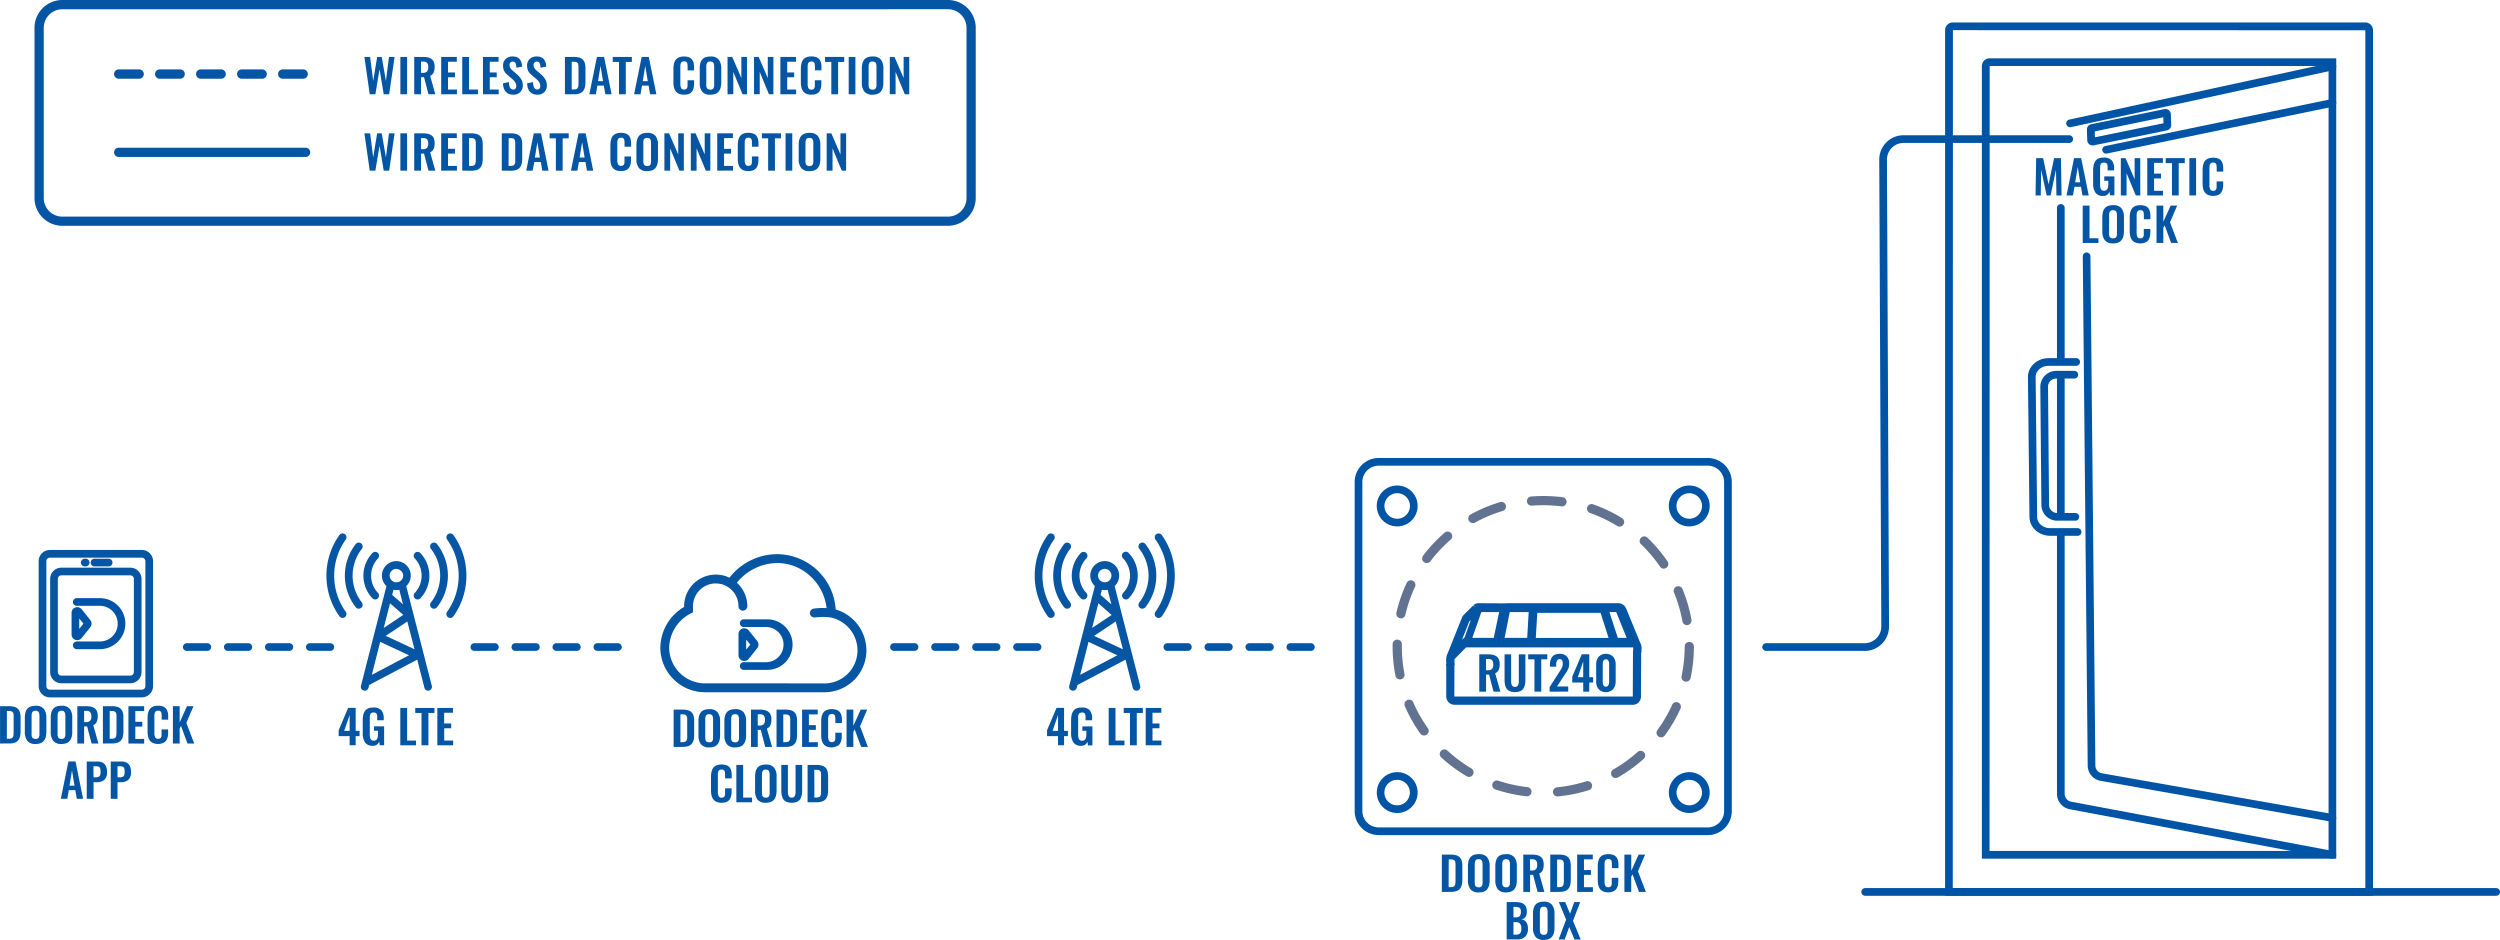 <svg id="Layer_1" data-name="Layer 1" xmlns="http://www.w3.org/2000/svg" viewBox="0 0 1196.95 450"><defs><style>.cls-1{fill:#0455a4;}.cls-2{fill:#0054a6;}.cls-3{opacity:0.7;}.cls-4{fill:#1f3862;}.cls-5{fill:#0756a3;}</style></defs><path class="cls-1" d="M349.6,200.19h-9.82a1.84,1.84,0,1,1,0-3.68h9.82a1.84,1.84,0,0,1,0,3.68Zm-19.63,0h-9.82a1.84,1.84,0,1,1,0-3.68H330a1.84,1.84,0,0,1,0,3.68Zm-19.63,0h-9.82a1.84,1.84,0,1,1,0-3.68h9.82a1.84,1.84,0,1,1,0,3.68Zm-19.63,0h-9.82a1.84,1.84,0,1,1,0-3.68h9.82a1.84,1.84,0,1,1,0,3.68Z" transform="translate(278.02 111.44)"/><path class="cls-1" d="M218.74,200.19h-9.82a1.84,1.84,0,1,1,0-3.68h9.82a1.84,1.84,0,1,1,0,3.68Zm-19.63,0h-9.82a1.84,1.84,0,0,1,0-3.68h9.82a1.84,1.84,0,0,1,0,3.68Zm-19.63,0h-9.82a1.84,1.84,0,0,1,0-3.68h9.82a1.84,1.84,0,0,1,0,3.68Zm-19.63,0H150a1.84,1.84,0,0,1,0-3.68h9.82a1.84,1.84,0,0,1,0,3.68Z" transform="translate(278.02 111.44)"/><path class="cls-1" d="M412.3,315.6V297.72h4.16a9.38,9.38,0,0,1,2.7.33,3.75,3.75,0,0,1,1.75,1,4.06,4.06,0,0,1,.94,1.72,10,10,0,0,1,.27,2.51v6.44a10.65,10.65,0,0,1-.28,2.6,4.56,4.56,0,0,1-.92,1.81,3.79,3.79,0,0,1-1.71,1.1,8.61,8.61,0,0,1-2.62.35Zm3.25-2.29h.93a4.23,4.23,0,0,0,.85-.08A3.19,3.19,0,0,0,418,313a1,1,0,0,0,.41-.39,3,3,0,0,0,.26-.49,2.8,2.8,0,0,0,.12-.69q0-.45.06-.78c0-.21,0-.53,0-1v-6.53c0-.43,0-.77,0-1a5.23,5.23,0,0,0-.11-.78,1.66,1.66,0,0,0-.23-.61,1.77,1.77,0,0,0-.42-.39,1.68,1.68,0,0,0-.64-.25,5.08,5.08,0,0,0-.94-.07h-.9Z" transform="translate(278.02 111.44)"/><path class="cls-1" d="M430,315.82a4.78,4.78,0,0,1-4-1.5,6.92,6.92,0,0,1-1.2-4.39v-6.6a10,10,0,0,1,.27-2.47,4.84,4.84,0,0,1,.87-1.81,3.65,3.65,0,0,1,1.6-1.15,7,7,0,0,1,2.42-.38A4.82,4.82,0,0,1,434,299a6.76,6.76,0,0,1,1.2,4.34v6.6a10.06,10.06,0,0,1-.27,2.46,5.29,5.29,0,0,1-.88,1.85,3.65,3.65,0,0,1-1.6,1.18A6.62,6.62,0,0,1,430,315.82Zm-.81-2.56a2.14,2.14,0,0,0,.81.14,2.21,2.21,0,0,0,.81-.14,1.3,1.3,0,0,0,.53-.37,1.57,1.57,0,0,0,.31-.59,3.16,3.16,0,0,0,.15-.73,7.56,7.56,0,0,0,0-.88v-8.12a7.85,7.85,0,0,0-.06-1.07,2.91,2.91,0,0,0-.26-.82,1.24,1.24,0,0,0-.56-.57,2.08,2.08,0,0,0-1-.19,2.15,2.15,0,0,0-1,.19,1.24,1.24,0,0,0-.56.57,2.6,2.6,0,0,0-.25.82,7.85,7.85,0,0,0-.06,1.07v8.12c0,.34,0,.63,0,.88a4.73,4.73,0,0,0,.15.73,1.73,1.73,0,0,0,.31.59A1.27,1.27,0,0,0,429.23,313.26Z" transform="translate(278.02 111.44)"/><path class="cls-1" d="M443.1,315.82a4.78,4.78,0,0,1-4-1.5,7,7,0,0,1-1.19-4.39v-6.6a10,10,0,0,1,.27-2.47,5,5,0,0,1,.86-1.81,3.69,3.69,0,0,1,1.61-1.15,6.85,6.85,0,0,1,2.41-.38,4.82,4.82,0,0,1,3.95,1.47,6.76,6.76,0,0,1,1.2,4.34v6.6a10.06,10.06,0,0,1-.27,2.46,5.1,5.1,0,0,1-.87,1.85,3.77,3.77,0,0,1-1.6,1.18A6.68,6.68,0,0,1,443.1,315.82Zm-.81-2.56a2.41,2.41,0,0,0,1.62,0,1.3,1.3,0,0,0,.53-.37,1.58,1.58,0,0,0,.32-.59,4.73,4.73,0,0,0,.15-.73c0-.25,0-.54,0-.88v-8.12a7.85,7.85,0,0,0-.06-1.07,2.89,2.89,0,0,0-.25-.82,1.31,1.31,0,0,0-.57-.57,2.52,2.52,0,0,0-1.92,0,1.21,1.21,0,0,0-.57.57,2.89,2.89,0,0,0-.25.82,7.85,7.85,0,0,0-.06,1.07v8.12a7.56,7.56,0,0,0,0,.88,3.16,3.16,0,0,0,.15.73,1.56,1.56,0,0,0,.3.59A1.27,1.27,0,0,0,442.29,313.26Z" transform="translate(278.02 111.44)"/><path class="cls-1" d="M451.3,315.6V297.72h4.1a11.23,11.23,0,0,1,2.42.23,4.92,4.92,0,0,1,1.77.78,3.29,3.29,0,0,1,1.12,1.48,6.12,6.12,0,0,1,.37,2.28,6.59,6.59,0,0,1-.5,2.75,3.06,3.06,0,0,1-1.65,1.55l2.47,8.81h-3.26L456,307.44h-1.44v8.16Zm3.26-10.24h.79a2.82,2.82,0,0,0,2-.62,3,3,0,0,0,.61-2.1,3.15,3.15,0,0,0-.53-2.05,2.44,2.44,0,0,0-1.94-.63h-1Z" transform="translate(278.02 111.44)"/><path class="cls-1" d="M464.21,315.6V297.72h4.16a9.51,9.51,0,0,1,2.71.33,3.75,3.75,0,0,1,1.75,1,4,4,0,0,1,.93,1.72,9.94,9.94,0,0,1,.28,2.51v6.44a10.14,10.14,0,0,1-.29,2.6,4.32,4.32,0,0,1-.92,1.81,3.73,3.73,0,0,1-1.71,1.1,8.56,8.56,0,0,1-2.62.35Zm3.26-2.29h.93a4.31,4.31,0,0,0,.85-.08,3.07,3.07,0,0,0,.61-.21.92.92,0,0,0,.42-.39,2.84,2.84,0,0,0,.25-.49,2.72,2.72,0,0,0,.13-.69q0-.45.06-.78v-7.49c0-.43,0-.77,0-1a4.17,4.17,0,0,0-.1-.78,1.5,1.5,0,0,0-.24-.61,1.71,1.71,0,0,0-.41-.39,1.67,1.67,0,0,0-.65-.25,5.08,5.08,0,0,0-.94-.07h-.89Z" transform="translate(278.02 111.44)"/><path class="cls-1" d="M477.09,315.6V297.72h7.48V300h-4.22v5.13h3.34v2.3h-3.34v5.9h4.28v2.25Z" transform="translate(278.02 111.44)"/><path class="cls-1" d="M492,315.82a6.33,6.33,0,0,1-2-.3,3.74,3.74,0,0,1-2.4-2.09,6.39,6.39,0,0,1-.51-1.64,13.16,13.16,0,0,1-.14-2v-6.23a12.71,12.71,0,0,1,.15-2.07,6.89,6.89,0,0,1,.5-1.67,3.79,3.79,0,0,1,.94-1.27,4.16,4.16,0,0,1,1.45-.77,7.62,7.62,0,0,1,4.33.07,3.45,3.45,0,0,1,1.5,1.05,4.43,4.43,0,0,1,.8,1.61,8.58,8.58,0,0,1,.25,2.15v1.53h-3.14v-1.52a7.64,7.64,0,0,0-.14-1.8,1.36,1.36,0,0,0-1.37-1H492a2.2,2.2,0,0,0-.72.1,1.07,1.07,0,0,0-.5.31,1.77,1.77,0,0,0-.31.44,2.18,2.18,0,0,0-.18.62,6.71,6.71,0,0,0-.08.71c0,.22,0,.49,0,.82v7.57a4.69,4.69,0,0,0,.39,2.24,1.49,1.49,0,0,0,1.41.67,2.25,2.25,0,0,0,.61-.08,1.38,1.38,0,0,0,.44-.21,1,1,0,0,0,.3-.35c.08-.16.14-.3.19-.43a3.87,3.87,0,0,0,.1-.56c0-.23,0-.44,0-.6s0-.39,0-.68v-1.6h3.14v1.47a10.79,10.79,0,0,1-.14,1.8,6.26,6.26,0,0,1-.48,1.5,3.56,3.56,0,0,1-.88,1.16,3.93,3.93,0,0,1-1.38.73A6.4,6.4,0,0,1,492,315.82Z" transform="translate(278.02 111.44)"/><path class="cls-1" d="M499.71,315.6V297.72H503v7.77l3.52-7.77h3.1l-3.42,8L510,315.6H506.7l-3.08-8.41-.65,1.16v7.25Z" transform="translate(278.02 111.44)"/><path class="cls-1" d="M443.35,338.34V320.46h4.37a9.87,9.87,0,0,1,2.17.22,4.67,4.67,0,0,1,1.63.74,3.14,3.14,0,0,1,1.09,1.42A5.7,5.7,0,0,1,453,325q0,3.32-2.63,3.7a3.61,3.61,0,0,1,2.37,1.39,5.22,5.22,0,0,1,.79,3.05,5.3,5.3,0,0,1-1.27,3.86,5,5,0,0,1-3.74,1.32Zm3.25-10.59h1a2.55,2.55,0,0,0,2-.61,3.13,3.13,0,0,0,.54-2.07,3.55,3.55,0,0,0-.18-1.23,1.33,1.33,0,0,0-.6-.7,2.85,2.85,0,0,0-.93-.32,11.9,11.9,0,0,0-1.36-.07h-.46Zm0,8.3h1.2a2.53,2.53,0,0,0,2-.68,3.58,3.58,0,0,0,.56-2.25,3.52,3.52,0,0,0-.63-2.34,2.68,2.68,0,0,0-2.12-.73h-1Z" transform="translate(278.02 111.44)"/><path class="cls-1" d="M461.13,338.56a4.78,4.78,0,0,1-4-1.5,7,7,0,0,1-1.19-4.39v-6.6a10,10,0,0,1,.27-2.47,5.06,5.06,0,0,1,.86-1.81,3.69,3.69,0,0,1,1.61-1.15,6.85,6.85,0,0,1,2.41-.38,4.79,4.79,0,0,1,3.95,1.48,6.73,6.73,0,0,1,1.2,4.33v6.6a10,10,0,0,1-.27,2.46,5,5,0,0,1-.87,1.85,3.77,3.77,0,0,1-1.6,1.18A6.64,6.64,0,0,1,461.13,338.56Zm-.81-2.56a2.41,2.41,0,0,0,1.62,0,1.3,1.3,0,0,0,.53-.37,1.44,1.44,0,0,0,.32-.59,4.73,4.73,0,0,0,.15-.73c0-.25,0-.54,0-.88v-8.11a7.8,7.8,0,0,0-.07-1.08,2.89,2.89,0,0,0-.25-.82,1.31,1.31,0,0,0-.57-.57,2.52,2.52,0,0,0-1.92,0,1.21,1.21,0,0,0-.57.57,3.25,3.25,0,0,0-.25.82,8,8,0,0,0-.06,1.08v8.11a7.56,7.56,0,0,0,0,.88,3.16,3.16,0,0,0,.15.73,1.42,1.42,0,0,0,.3.59A1.27,1.27,0,0,0,460.32,336Z" transform="translate(278.02 111.44)"/><path class="cls-1" d="M468.22,338.34l3.59-9.49-3.49-8.39h3.05l2.32,5.55,2-5.55h2.86l-3.45,9,3.71,8.92h-3l-2.5-6-2.2,6Z" transform="translate(278.02 111.44)"/><path class="cls-1" d="M696.56-17.87l.3-17.87h3.34l2.59,12.56,2.66-12.56h3.27l.3,17.87h-2.46l-.21-12.31-2.58,12.31h-1.91l-2.61-12.35-.19,12.35Z" transform="translate(278.02 111.44)"/><path class="cls-1" d="M711.4-17.87,715-35.74h3.4l3.62,17.87h-3L718.3-22h-3.1l-.73,4.15Zm4.15-6.27h2.39l-1.19-7.35Z" transform="translate(278.02 111.44)"/><path class="cls-1" d="M728.89-17.63a4.17,4.17,0,0,1-3.65-1.58,8,8,0,0,1-1.12-4.62v-5.82a12.14,12.14,0,0,1,.25-2.66,5.56,5.56,0,0,1,.81-2,3.5,3.5,0,0,1,1.57-1.26,6.42,6.42,0,0,1,2.46-.42,4.86,4.86,0,0,1,3.81,1.3,5.79,5.79,0,0,1,1.15,3.94v.88h-3.11v-.93c0-.4,0-.72,0-1a3.9,3.9,0,0,0-.13-.76,1.36,1.36,0,0,0-.3-.59,1.23,1.23,0,0,0-.52-.33,2.24,2.24,0,0,0-.82-.13,2.24,2.24,0,0,0-.66.09,1.78,1.78,0,0,0-.48.22,1.16,1.16,0,0,0-.32.39,2.5,2.5,0,0,0-.21.48,3.25,3.25,0,0,0-.11.6c0,.24,0,.46-.05.64v7.94a5.4,5.4,0,0,0,.39,2.37,1.57,1.57,0,0,0,1.52.74,2,2,0,0,0,1-.22,1.5,1.5,0,0,0,.61-.66,4,4,0,0,0,.32-1,9.21,9.21,0,0,0,.09-1.4v-1.46h-1.93v-2.1h4.86v9.07h-2.11l-.24-1.81A3,3,0,0,1,728.89-17.63Z" transform="translate(278.02 111.44)"/><path class="cls-1" d="M737.39-17.87V-35.74h2.25L744-25.62V-35.74h2.7v17.87h-2.14l-4.42-10.64v10.64Z" transform="translate(278.02 111.44)"/><path class="cls-1" d="M750.05-17.87V-35.74h7.48v2.29H753.3v5.14h3.34V-26H753.3v5.9h4.28v2.25Z" transform="translate(278.02 111.44)"/><path class="cls-1" d="M761.87-17.87V-33.34h-3v-2.4H768v2.4h-2.9v15.47Z" transform="translate(278.02 111.44)"/><path class="cls-1" d="M770.21-17.87V-35.74h3.21v17.87Z" transform="translate(278.02 111.44)"/><path class="cls-1" d="M781.63-17.65a6.65,6.65,0,0,1-2-.29,4.2,4.2,0,0,1-1.46-.81A4,4,0,0,1,777.2-20a6,6,0,0,1-.51-1.65,11.74,11.74,0,0,1-.15-2v-6.23a11.49,11.49,0,0,1,.16-2.06,5.91,5.91,0,0,1,.5-1.67,3.71,3.71,0,0,1,.93-1.27,4.23,4.23,0,0,1,1.46-.78,6.94,6.94,0,0,1,2-.28,6.51,6.51,0,0,1,2.29.36,3.52,3.52,0,0,1,1.5,1,4.64,4.64,0,0,1,.8,1.62,8.55,8.55,0,0,1,.24,2.15v1.53h-3.13v-1.52a7,7,0,0,0-.15-1.8,1.34,1.34,0,0,0-1.36-1h-.18a2.5,2.5,0,0,0-.71.09,1.19,1.19,0,0,0-.51.31,1.9,1.9,0,0,0-.31.45,2.09,2.09,0,0,0-.18.62,6.37,6.37,0,0,0-.07.7c0,.22,0,.49,0,.82V-23a4.62,4.62,0,0,0,.4,2.25,1.49,1.49,0,0,0,1.4.66,1.88,1.88,0,0,0,.61-.08,1.56,1.56,0,0,0,.45-.2,1.22,1.22,0,0,0,.3-.36,2.48,2.48,0,0,0,.18-.43,2.18,2.18,0,0,0,.1-.56c0-.23,0-.43,0-.6s0-.39,0-.68v-1.59h3.13v1.46a9.82,9.82,0,0,1-.14,1.8,5.27,5.27,0,0,1-.48,1.5,3.47,3.47,0,0,1-.88,1.17,3.76,3.76,0,0,1-1.38.73A6.72,6.72,0,0,1,781.63-17.65Z" transform="translate(278.02 111.44)"/><path class="cls-1" d="M719.14,4.88V-13h3.26V2.63h4.28V4.88Z" transform="translate(278.02 111.44)"/><path class="cls-1" d="M733.73,5.09a4.75,4.75,0,0,1-4-1.5,6.88,6.88,0,0,1-1.2-4.39V-7.4a10,10,0,0,1,.27-2.46,5,5,0,0,1,.87-1.82,3.73,3.73,0,0,1,1.6-1.15,6.9,6.9,0,0,1,2.41-.37,4.83,4.83,0,0,1,4,1.47,6.73,6.73,0,0,1,1.2,4.33V-.8a10.06,10.06,0,0,1-.28,2.47,5,5,0,0,1-.87,1.84,3.73,3.73,0,0,1-1.6,1.19A6.65,6.65,0,0,1,733.73,5.09Zm-.81-2.55a2.18,2.18,0,0,0,.81.14,2.14,2.14,0,0,0,.81-.14,1.67,1.67,0,0,0,.54-.37,1.73,1.73,0,0,0,.31-.59,4.85,4.85,0,0,0,.15-.74c0-.24,0-.53,0-.87V-8.15a6.58,6.58,0,0,0-.07-1.08,2.54,2.54,0,0,0-.25-.81,1.21,1.21,0,0,0-.57-.57,2.08,2.08,0,0,0-1-.19,2.11,2.11,0,0,0-1,.19,1.13,1.13,0,0,0-.57.57,3.18,3.18,0,0,0-.25.81,8.11,8.11,0,0,0-.06,1.08V0a7.27,7.27,0,0,0,0,.87,3.24,3.24,0,0,0,.15.74,1.57,1.57,0,0,0,.31.59A1.35,1.35,0,0,0,732.92,2.54Z" transform="translate(278.02 111.44)"/><path class="cls-1" d="M746.73,5.09a6.36,6.36,0,0,1-2-.29A4,4,0,0,1,743.23,4a4,4,0,0,1-.94-1.28,6,6,0,0,1-.5-1.65,11.7,11.7,0,0,1-.15-2V-7.15a12.66,12.66,0,0,1,.15-2.06,6.37,6.37,0,0,1,.51-1.67,3.71,3.71,0,0,1,.93-1.27,4.23,4.23,0,0,1,1.46-.78,6.91,6.91,0,0,1,2-.27,6.43,6.43,0,0,1,2.28.35,3.34,3.34,0,0,1,1.5,1,4.2,4.2,0,0,1,.8,1.61A8.09,8.09,0,0,1,751.56-8v1.53h-3.14V-8a7.64,7.64,0,0,0-.14-1.8,1.36,1.36,0,0,0-1.37-1h-.17a2.28,2.28,0,0,0-.72.1,1.1,1.1,0,0,0-.5.3,1.9,1.9,0,0,0-.31.45,2.09,2.09,0,0,0-.18.62,6.53,6.53,0,0,0-.07.71c0,.21,0,.49,0,.82V-.24A4.76,4.76,0,0,0,745.33,2a1.52,1.52,0,0,0,1.41.67,2.25,2.25,0,0,0,.61-.08,1.8,1.8,0,0,0,.44-.21,1,1,0,0,0,.3-.35,2,2,0,0,0,.19-.44,2.6,2.6,0,0,0,.1-.55c0-.24,0-.44,0-.61V-1.83h3.14V-.37a10.91,10.91,0,0,1-.14,1.81,5.48,5.48,0,0,1-.48,1.5,3.67,3.67,0,0,1-.88,1.16,3.93,3.93,0,0,1-1.38.73A6.72,6.72,0,0,1,746.73,5.09Z" transform="translate(278.02 111.44)"/><path class="cls-1" d="M754.48,4.88V-13h3.25v7.76L761.25-13h3.11l-3.42,8,3.77,9.88h-3.24l-3.09-8.41-.65,1.16V4.88Z" transform="translate(278.02 111.44)"/><path class="cls-2" d="M539.62,288.39H382.08a11.52,11.52,0,0,1-11.51-11.5V119.34a11.52,11.52,0,0,1,11.51-11.5H539.62a11.52,11.52,0,0,1,11.51,11.5V276.89A11.52,11.52,0,0,1,539.62,288.39ZM382.08,111.52a7.84,7.84,0,0,0-7.83,7.82V276.89a7.84,7.84,0,0,0,7.83,7.82H539.62a7.83,7.83,0,0,0,7.83-7.82V119.34a7.83,7.83,0,0,0-7.83-7.82Z" transform="translate(278.02 111.44)"/><g class="cls-3"><path class="cls-4" d="M467.65,269.91a2.21,2.21,0,0,1-.22-4.4,67.91,67.91,0,0,0,13.94-2.85,2.19,2.19,0,0,1,2.77,1.43,2.21,2.21,0,0,1-1.43,2.78,72.1,72.1,0,0,1-14.85,3ZM453,269.8l-.25,0a71.3,71.3,0,0,1-14.8-3.27,2.2,2.2,0,1,1,1.4-4.18,67.33,67.33,0,0,0,13.89,3.06,2.21,2.21,0,0,1-.24,4.41Zm42.54-8.73a2.21,2.21,0,0,1-1.1-4.13,67.75,67.75,0,0,0,11.54-8.32,2.21,2.21,0,1,1,2.94,3.3,72.16,72.16,0,0,1-12.29,8.85A2.19,2.19,0,0,1,495.5,261.07Zm-70.25-.56a2.18,2.18,0,0,1-1.12-.31,72.59,72.59,0,0,1-12.16-9,2.21,2.21,0,1,1,3-3.25,68.07,68.07,0,0,0,11.41,8.5,2.21,2.21,0,0,1-1.13,4.11Zm92-18.91a2.18,2.18,0,0,1-1.3-.43,2.21,2.21,0,0,1-.48-3.08,67.57,67.57,0,0,0,7.16-12.3,2.21,2.21,0,0,1,4,1.81,72.4,72.4,0,0,1-7.62,13.1A2.23,2.23,0,0,1,517.28,241.6Zm-113.51-.9a2.22,2.22,0,0,1-1.8-.93,71.84,71.84,0,0,1-7.42-13.22,2.21,2.21,0,0,1,4.06-1.74,67.43,67.43,0,0,0,7,12.4,2.22,2.22,0,0,1-.52,3.08A2.19,2.19,0,0,1,403.77,240.7Zm125.47-25.77a1.8,1.8,0,0,1-.46-.05,2.19,2.19,0,0,1-1.7-2.62,68.29,68.29,0,0,0,1.48-14.14,2.21,2.21,0,0,1,4.42,0,73,73,0,0,1-1.58,15.06A2.21,2.21,0,0,1,529.24,214.93Zm-137-1.07a2.22,2.22,0,0,1-2.16-1.79,72.41,72.41,0,0,1-1.35-13.95V197A2.21,2.21,0,0,1,391,194.8h0a2.2,2.2,0,0,1,2.16,2.25v1.06a68.35,68.35,0,0,0,1.26,13.1,2.19,2.19,0,0,1-1.74,2.59A2.1,2.1,0,0,1,392.24,213.86Zm137.42-26a2.21,2.21,0,0,1-2.17-1.82,67.39,67.39,0,0,0-4-13.65,2.21,2.21,0,1,1,4.08-1.68,71.38,71.38,0,0,1,4.24,14.55,2.2,2.2,0,0,1-1.78,2.56A1.72,1.72,0,0,1,529.66,187.88Zm-136.95-3.24a2.07,2.07,0,0,1-.5-.06,2.21,2.21,0,0,1-1.66-2.64,71.69,71.69,0,0,1,4.93-14.34,2.21,2.21,0,0,1,4,1.87,67.28,67.28,0,0,0-4.64,13.45A2.2,2.2,0,0,1,392.71,184.64Zm125.86-23.79a2.17,2.17,0,0,1-1.82-1,69.09,69.09,0,0,0-9.23-10.83,2.21,2.21,0,0,1,3-3.2,72.63,72.63,0,0,1,9.83,11.54,2.2,2.2,0,0,1-1.82,3.45Zm-113.5-2.69a2.2,2.2,0,0,1-1.75-3.54,72.32,72.32,0,0,1,10.36-11.06,2.21,2.21,0,0,1,2.89,3.34,67.79,67.79,0,0,0-9.73,10.38A2.21,2.21,0,0,1,405.07,158.16Zm92.32-17.45a2.21,2.21,0,0,1-1.15-.33,67.81,67.81,0,0,0-12.84-6.13,2.21,2.21,0,1,1,1.47-4.16,72.12,72.12,0,0,1,13.68,6.53,2.21,2.21,0,0,1-1.16,4.09ZM427.17,139a2.21,2.21,0,0,1-1.07-4.14,71.62,71.62,0,0,1,14-5.87,2.21,2.21,0,1,1,1.27,4.23,66.68,66.68,0,0,0-13.11,5.51A2.3,2.3,0,0,1,427.17,139ZM469.84,131a1.32,1.32,0,0,1-.28,0,69.84,69.84,0,0,0-14.23-.33,2.21,2.21,0,0,1-.36-4.4,74.53,74.53,0,0,1,15.15.35,2.21,2.21,0,0,1-.28,4.4Z" transform="translate(278.02 111.44)"/></g><path class="cls-1" d="M430.22,219.71V201.83h4.09a11.39,11.39,0,0,1,2.43.23,5,5,0,0,1,1.76.78,3.22,3.22,0,0,1,1.12,1.48,6.11,6.11,0,0,1,.38,2.28,6.43,6.43,0,0,1-.51,2.75,3,3,0,0,1-1.65,1.55l2.48,8.81h-3.27l-2.13-8.16h-1.45v8.16Zm3.25-10.24h.79a2.81,2.81,0,0,0,2.05-.62,2.91,2.91,0,0,0,.61-2.1,3.2,3.2,0,0,0-.53-2.06,2.47,2.47,0,0,0-1.94-.62h-1Z" transform="translate(278.02 111.44)"/><path class="cls-1" d="M447.36,219.93a6.78,6.78,0,0,1-2.08-.29,3.83,3.83,0,0,1-1.44-.78,3.66,3.66,0,0,1-.91-1.3,7.13,7.13,0,0,1-.47-1.72,14.88,14.88,0,0,1-.13-2.14V201.83h3.15V214c0,.41,0,.77,0,1.06a5.24,5.24,0,0,0,.14.93,2.35,2.35,0,0,0,.3.78,1.72,1.72,0,0,0,.55.48,1.91,1.91,0,0,0,1.7,0,1.46,1.46,0,0,0,.53-.48,2.59,2.59,0,0,0,.31-.78,6.43,6.43,0,0,0,.14-.92c0-.29,0-.65,0-1.07V201.83h3.16V213.7a14.88,14.88,0,0,1-.13,2.14,6.71,6.71,0,0,1-.48,1.72,3.62,3.62,0,0,1-.89,1.3,3.83,3.83,0,0,1-1.44.78A6.76,6.76,0,0,1,447.36,219.93Z" transform="translate(278.02 111.44)"/><path class="cls-1" d="M456.65,219.71V204.23h-3v-2.4h9.15v2.4h-2.9v15.48Z" transform="translate(278.02 111.44)"/><path class="cls-1" d="M463.9,219.71v-2.16l4.37-6.83c.06-.11.24-.38.53-.81s.48-.72.57-.89l.39-.78a4,4,0,0,0,.35-1,5.07,5.07,0,0,0,.09-1,2.84,2.84,0,0,0-.37-1.61,1.2,1.2,0,0,0-1.15-.51c-1.09.05-1.64,1-1.64,2.87v.74h-3V207a8.68,8.68,0,0,1,.26-2.2,4.89,4.89,0,0,1,.8-1.69,3.42,3.42,0,0,1,1.45-1.13,5.6,5.6,0,0,1,2.14-.38,4.47,4.47,0,0,1,3.42,1.22,4.85,4.85,0,0,1,1.16,3.47,7.33,7.33,0,0,1-.14,1.44,6,6,0,0,1-.45,1.33c-.21.43-.41.79-.58,1.09s-.43.67-.75,1.14l-.08.12-.07.1a1,1,0,0,1-.08.11l-3.67,5.6h5.36v2.47Z" transform="translate(278.02 111.44)"/><path class="cls-1" d="M480,219.71v-4.37h-5.25v-2.82l4.54-10.7h3.6v11h1.85v2.54h-1.85v4.37Zm-2.6-6.91H480v-7.58Z" transform="translate(278.02 111.44)"/><path class="cls-1" d="M494.3,218.54a4.9,4.9,0,0,1-6.9,0,5.71,5.71,0,0,1-1.2-3.8v-7.86a5.92,5.92,0,0,1,1.16-3.86,5,5,0,0,1,7,0,5.84,5.84,0,0,1,1.17,3.85v7.86A5.76,5.76,0,0,1,494.3,218.54Zm-3.45-1.21c1,0,1.55-.88,1.55-2.63v-7.77c0-.23,0-.44,0-.63s0-.39-.07-.61a2.17,2.17,0,0,0-.16-.56,2.35,2.35,0,0,0-.28-.46,1.08,1.08,0,0,0-.43-.32,1.55,1.55,0,0,0-.59-.1,1.42,1.42,0,0,0-.7.16,1.25,1.25,0,0,0-.46.42,2.18,2.18,0,0,0-.25.63,5.27,5.27,0,0,0-.12.71c0,.22,0,.48,0,.76v7.77C489.3,216.45,489.81,217.33,490.85,217.33Z" transform="translate(278.02 111.44)"/><path class="cls-4" d="M417.15,205.68l0-1.49a.34.34,0,0,0,0-.1.53.53,0,0,0,0-.13l.29-.69.1-.09.05-.06,5.52-5.48h0l.77-.36a.79.79,0,0,0,.34,0h14l0,0h2.08l0,0h63.55l.44.07.43.25.29.39.11.57,0,.7a7.58,7.58,0,0,1,1.51.15l0-.87v0a.22.22,0,0,0,0-.08l-.05-.5-.07-.24a.61.61,0,0,0-.05-.18l-.19-.51s0,0,0,0l0-.09-6.82-16.38s0,0,0,0a.08.08,0,0,1,0,0l0-.06-.15-.34v0l0-.07-.49-.66-.39-.3-.44-.21-.77-.16H443.3l-.12,0h-.06a.47.47,0,0,0-.15.06h0l0,0-.13.09a1.43,1.43,0,0,0-.15-.11l-.17-.07a.71.71,0,0,0-.21,0H430l-.13,0h-.08l-.25,0-.23,0-.24.08-.22.1-.21.12-.2.15-.17.14h0l0,0L423.47,184a.39.39,0,0,0-.08.1l-.06.06s-.13.17-.15.19l-.12.21a1.19,1.19,0,0,0-.08.16h0v0l-.15.35v0a.08.08,0,0,0,0,0,.14.14,0,0,0,0,.06L416,202.43l0,.07,0,.06-.19.53a.19.19,0,0,0,0,.1l-.13.85v0h0v0l.05,1.77A8.64,8.64,0,0,1,417.15,205.68Zm79.5-25.32,6,14.79h-7l-4.76-14.79Zm-39.86.36H489.2l4.62,14.48H456Zm-13-.36h11.37l-.85,14.79H440.87Zm-13.47,0h10.93l-3.12,14.79h-13Zm-5.93,4.95,4.47-3.9-4.65,13L419,199.13Z" transform="translate(278.02 111.44)"/><path class="cls-1" d="M414.45,207.37l-.1-3.36.24-1.36.19-.51,7.42-18.52h0l.21-.26.19-.22,4.72-4.71.93.81-.74-1a1.63,1.63,0,0,1,.22-.17l.33-.23.48-.24a3.39,3.39,0,0,1,.5-.16l.47-.08c-.21,0,.09,0,.13,0l.2,0H430l12.82.07h0l.4-.07h53.89l1.32.29,1.26.88.82,1.31,7.3,17.73.12,1-.08,2.33-1.43-.3a6.49,6.49,0,0,0-1.26-.12h-1.26l.05-1.84,0-.12-.19,0-66,0,0,0H424.27l-.2,0-.3.14-5.43,5.51.07,2.73h-1.25a7.72,7.72,0,0,0-1.27.15Zm89.86-11.27.33.05-6.7-15.86Zm-65.1,0h.22l3.14-15.77,0,0Zm-13.77-10L422,194.79l1.17-1,3-8.32ZM457.29,194h34.85l-3.83-12H458Zm39.26-.05h4.24l-5-12.33h-3.24Zm-54.19,0h10.81l.71-12.33h-9.06Zm-15.45,0h10.24l2.6-12.33h-8.54Zm1.9-15.08.29.75.15-.13Z" transform="translate(278.02 111.44)"/><path class="cls-1" d="M503.88,226a4.34,4.34,0,0,1-.44,0H418.71a4.2,4.2,0,0,1-3.3-1.34,4.33,4.33,0,0,1-1-3.23l0-14.93h3.93l-.06,15.17,0,.37h0a2.63,2.63,0,0,0,.34,0h85.11c0-.06,0-.15,0-.28,0-2.63.09-21.71.09-21.71l3.93,0s-.1,19.06-.1,21.69a4.13,4.13,0,0,1-1.38,3.35A3.86,3.86,0,0,1,503.88,226Z" transform="translate(278.02 111.44)"/><path class="cls-2" d="M390.94,140.59a9.79,9.79,0,1,1,9.78-9.78A9.8,9.8,0,0,1,390.94,140.59Zm0-15.89a6.11,6.11,0,1,0,6.1,6.11A6.12,6.12,0,0,0,390.94,124.7Z" transform="translate(278.02 111.44)"/><path class="cls-2" d="M530.77,140.59a9.79,9.79,0,1,1,9.78-9.78A9.8,9.8,0,0,1,530.77,140.59Zm0-15.89a6.11,6.11,0,1,0,6.1,6.11A6.12,6.12,0,0,0,530.77,124.7Z" transform="translate(278.02 111.44)"/><path class="cls-2" d="M390.94,277.81a9.78,9.78,0,1,1,9.78-9.78A9.8,9.8,0,0,1,390.94,277.81Zm0-15.88A6.1,6.1,0,1,0,397,268,6.11,6.11,0,0,0,390.94,261.93Z" transform="translate(278.02 111.44)"/><path class="cls-2" d="M530.77,277.81a9.78,9.78,0,1,1,9.78-9.78A9.8,9.8,0,0,1,530.77,277.81Zm0-15.88a6.1,6.1,0,1,0,6.1,6.1A6.11,6.11,0,0,0,530.77,261.93Z" transform="translate(278.02 111.44)"/><path class="cls-5" d="M277.73,145.07h0a1.26,1.26,0,0,0-1.77-.27,1.28,1.28,0,0,0-.29,1.75,30.34,30.34,0,0,1,0,35.28,1.27,1.27,0,0,0,.29,1.77h0a1.25,1.25,0,0,0,1.76-.29,32.88,32.88,0,0,0,0-38.23" transform="translate(278.02 111.44)"/><path class="cls-5" d="M276.7,184.42a1.83,1.83,0,0,1-1.08-.35,1.86,1.86,0,0,1-.43-2.59,29.74,29.74,0,0,0,0-34.6,1.86,1.86,0,0,1,.43-2.57,1.86,1.86,0,0,1,2.59.41l.11.16a33.46,33.46,0,0,1-.11,38.76,1.84,1.84,0,0,1-1.51.78m0-39.29a.73.73,0,0,0-.4.13.68.68,0,0,0-.16.94,30.91,30.91,0,0,1,0,36,.67.67,0,0,0-.12.51.71.71,0,0,0,.27.44.7.7,0,0,0,1-.15,32.31,32.31,0,0,0,0-37.55l0,0a.7.7,0,0,0-.41-.23h-.1" transform="translate(278.02 111.44)"/><path class="cls-5" d="M225.86,144.77h0a1.27,1.27,0,0,0-1.77.3,32.86,32.86,0,0,0,0,38.22,1.27,1.27,0,0,0,2.06-1.47,30.34,30.34,0,0,1,0-35.28,1.27,1.27,0,0,0-.29-1.77" transform="translate(278.02 111.44)"/><path class="cls-5" d="M225.12,184.4a1.86,1.86,0,0,1-1.51-.76,33.5,33.5,0,0,1,0-38.92,1.86,1.86,0,0,1,2.59-.43,1.86,1.86,0,0,1,.43,2.59,29.77,29.77,0,0,0,0,34.6,1.87,1.87,0,0,1-.42,2.57,1.84,1.84,0,0,1-1.09.35m0-39.28H225a.66.66,0,0,0-.44.28,32.29,32.29,0,0,0,0,37.54.68.68,0,0,0,1.1-.79,31,31,0,0,1,0-36,.63.63,0,0,0,.12-.5.71.71,0,0,0-.27-.44.73.73,0,0,0-.4-.13" transform="translate(278.02 111.44)"/><path class="cls-5" d="M233.92,151a1.27,1.27,0,0,0-2-1.56,24,24,0,0,0,0,29.52,1.27,1.27,0,0,0,2-1.56,21.44,21.44,0,0,1,0-26.4" transform="translate(278.02 111.44)"/><path class="cls-5" d="M232.92,180a1.87,1.87,0,0,1-1.47-.72,24.52,24.52,0,0,1,0-30.23,1.86,1.86,0,0,1,2.6-.32,1.8,1.8,0,0,1,.71,1.23,1.83,1.83,0,0,1-.38,1.37h0a20.81,20.81,0,0,0,0,25.66,1.86,1.86,0,0,1-.32,2.61,1.87,1.87,0,0,1-1.14.39m0-30.48a.67.67,0,0,0-.54.26,23.34,23.34,0,0,0,0,28.78.7.7,0,0,0,.45.26.62.62,0,0,0,.5-.14.64.64,0,0,0,.26-.45.69.69,0,0,0-.14-.5,22,22,0,0,1,0-27.12.67.67,0,0,0-.12-1,.7.7,0,0,0-.41-.14" transform="translate(278.02 111.44)"/><path class="cls-5" d="M268.13,149.2h0a1.28,1.28,0,0,0-.22,1.78,21.43,21.43,0,0,1,0,26.39,1.27,1.27,0,0,0,2,1.56,24,24,0,0,0,0-29.51,1.27,1.27,0,0,0-1.78-.22" transform="translate(278.02 111.44)"/><path class="cls-5" d="M268.91,180a1.85,1.85,0,0,1-1.84-1.63,1.83,1.83,0,0,1,.38-1.37,20.83,20.83,0,0,0,0-25.67,1.86,1.86,0,0,1,.32-2.6l.36.47-.36-.47a1.85,1.85,0,0,1,2.61.32,24.52,24.52,0,0,1,0,30.23,1.86,1.86,0,0,1-1.47.72m-.41-30.34a.67.67,0,0,0-.12,1,22,22,0,0,1,0,27.12.68.68,0,0,0,.11.95.73.73,0,0,0,.5.14.71.71,0,0,0,.46-.26,23.36,23.36,0,0,0,0-28.78.67.67,0,0,0-.95-.12" transform="translate(278.02 111.44)"/><path class="cls-5" d="M260.14,155.51a12.64,12.64,0,0,1,0,17.34,1.27,1.27,0,0,0,1.84,1.74,15.16,15.16,0,0,0,0-20.82,1.27,1.27,0,1,0-1.85,1.73h0" transform="translate(278.02 111.44)"/><path class="cls-5" d="M261.06,175.57a1.87,1.87,0,0,1-1.27-.5,1.85,1.85,0,0,1-.08-2.62,12,12,0,0,0,0-16.53h0a1.86,1.86,0,1,1,2.71-2.54,15.77,15.77,0,0,1,0,21.62,1.83,1.83,0,0,1-1.35.58m-.49-20.46a13.23,13.23,0,0,1,0,18.14.68.68,0,0,0,0,1,.69.69,0,0,0,1,0,14.59,14.59,0,0,0,0-20,.68.68,0,1,0-1,.92l-.42.41Z" transform="translate(278.02 111.44)"/><path class="cls-5" d="M240.76,175a1.26,1.26,0,0,0,1.27-1.26,1.25,1.25,0,0,0-.34-.87,12.62,12.62,0,0,1,0-17.34,1.27,1.27,0,0,0-1.84-1.75h0a15.17,15.17,0,0,0,0,20.81,1.24,1.24,0,0,0,.92.4" transform="translate(278.02 111.44)"/><path class="cls-5" d="M240.76,175.57a1.86,1.86,0,0,1-1.35-.58,15.76,15.76,0,0,1,0-21.62,1.87,1.87,0,0,1,2.64-.08,1.89,1.89,0,0,1,.58,1.3,1.83,1.83,0,0,1-.52,1.33,12,12,0,0,0,0,16.52,1.89,1.89,0,0,1,.5,1.28,1.85,1.85,0,0,1-1.86,1.85m0-21.61h0a.67.67,0,0,0-.48.21,14.59,14.59,0,0,0,0,20,.7.7,0,0,0,1.17-.46.67.67,0,0,0-.18-.47,13.23,13.23,0,0,1,0-18.14.69.69,0,0,0,0-1,.67.67,0,0,0-.47-.18" transform="translate(278.02 111.44)"/><path class="cls-5" d="M267.35,217.09,255,169a6.33,6.33,0,1,0-8.93-.73,5.68,5.68,0,0,0,.74.73l-12.34,48.12a1.25,1.25,0,0,0,.91,1.54h0a1.12,1.12,0,0,0,.32,0,1.26,1.26,0,0,0,1.22-.95l.43-1.65a.7.7,0,0,0,.2-.08l23.69-12.47,3.64,14.2a1.26,1.26,0,0,0,1.23.95,1.06,1.06,0,0,0,.31,0,1.27,1.27,0,0,0,.92-1.54Zm-12.22-37.44-6.89-6,.87-3.4a5.73,5.73,0,0,0,3.6,0Zm-4.22-19.27a3.8,3.8,0,1,1-3.8,3.8,3.8,3.8,0,0,1,3.8-3.8m-3.38,16,7.64,6.68-11.28,7.52Zm-9.33,36.42,4.54-17.74,15.47,7.22Zm6.42-19.66,11.93-7.95,3.93,15.36Z" transform="translate(278.02 111.44)"/><path class="cls-5" d="M266.12,219.26a1.85,1.85,0,0,1-1.8-1.39l-3.46-13.48-23,12.12-.35,1.36a1.87,1.87,0,0,1-2.25,1.33,1.84,1.84,0,0,1-1.34-2.26l12.25-47.77a5.58,5.58,0,0,1-.53-.56,6.92,6.92,0,1,1,10,.56l12.25,47.77a1.86,1.86,0,0,1-1.34,2.26,1.88,1.88,0,0,1-.46.06m-4.48-16.6,3.82,14.91a.67.67,0,0,0,.84.49.67.67,0,0,0,.48-.82h0l-12.43-48.48.28-.24a5.75,5.75,0,1,0-8.1-.67,5.23,5.23,0,0,0,.66.67l.29.24-12.43,48.48a.67.67,0,0,0,.49.82.68.68,0,0,0,.82-.49l.51-2,.32-.09ZM237.3,213.93l5-19.71,17.18,8Zm5.84-18.05-4,15.77,17.78-9.35Zm18.23,5.71-18-8.37,13.49-9ZM245.82,193l13.78,6.43-3.42-13.34Zm-2.88-1.13,4.26-16.61,8.94,7.82Zm4.93-14.46-3,11.78L254.2,183Zm8.3,3.9-8.59-7.52,1.12-4.36.59.19a5.34,5.34,0,0,0,1.63.26,5.26,5.26,0,0,0,1.61-.26l.6-.19Zm-7.27-7.93,5.19,4.54-1.8-7a6,6,0,0,1-2.75,0Zm2-4.85a4.39,4.39,0,1,1,4.39-4.39,4.4,4.4,0,0,1-4.39,4.39m0-7.6a3.21,3.21,0,1,0,3.22,3.21,3.21,3.21,0,0,0-3.22-3.21" transform="translate(278.02 111.44)"/><path class="cls-1" d="M228.54,245.39V241h-5.26v-2.83l4.54-10.69h3.61v11h1.85V241h-1.85v4.37Zm-2.6-6.91h2.6v-7.59Z" transform="translate(278.02 111.44)"/><path class="cls-1" d="M239.57,245.62a4.16,4.16,0,0,1-3.65-1.58,8,8,0,0,1-1.12-4.61V233.6a12.85,12.85,0,0,1,.24-2.66,5.52,5.52,0,0,1,.82-1.95,3.47,3.47,0,0,1,1.57-1.27,6.39,6.39,0,0,1,2.46-.41,4.9,4.9,0,0,1,3.81,1.29,5.79,5.79,0,0,1,1.15,3.94v.88h-3.12v-.93c0-.39,0-.72,0-1a4,4,0,0,0-.13-.76,1.42,1.42,0,0,0-.3-.59,1.46,1.46,0,0,0-.53-.33,2.53,2.53,0,0,0-1.47,0,1.79,1.79,0,0,0-.48.23,1,1,0,0,0-.33.38,2.13,2.13,0,0,0-.2.48,3.25,3.25,0,0,0-.11.6c0,.24,0,.46,0,.65s0,.42,0,.72v7.21a5.24,5.24,0,0,0,.4,2.37,1.56,1.56,0,0,0,1.52.75,2,2,0,0,0,1-.22,1.53,1.53,0,0,0,.61-.67,3.45,3.45,0,0,0,.31-1,9.16,9.16,0,0,0,.09-1.39v-1.47h-1.92v-2.1H245v9.08h-2.12l-.23-1.81A3,3,0,0,1,239.57,245.62Z" transform="translate(278.02 111.44)"/><path class="cls-1" d="M252.8,245.39V227.51h3.25v15.62h4.29v2.26Z" transform="translate(278.02 111.44)"/><path class="cls-1" d="M263,245.39V229.91h-3v-2.4h9.15v2.4h-2.9v15.48Z" transform="translate(278.02 111.44)"/><path class="cls-1" d="M270.52,245.39V227.51H278v2.3h-4.23v5.13h3.34v2.3h-3.34v5.89h4.28v2.26Z" transform="translate(278.02 111.44)"/><path class="cls-1" d="M17.81,200.19H8a1.84,1.84,0,1,1,0-3.68h9.82a1.84,1.84,0,0,1,0,3.68Zm-19.63,0h-9.82a1.84,1.84,0,0,1-1.84-1.84,1.84,1.84,0,0,1,1.84-1.84h9.82A1.84,1.84,0,0,1,0,198.35,1.84,1.84,0,0,1-1.82,200.19Zm-19.63,0h-9.82a1.84,1.84,0,0,1-1.84-1.84,1.84,1.84,0,0,1,1.84-1.84h9.82a1.84,1.84,0,0,1,1.84,1.84A1.84,1.84,0,0,1-21.45,200.19Zm-19.63,0H-50.9a1.84,1.84,0,0,1-1.84-1.84,1.84,1.84,0,0,1,1.84-1.84h9.82a1.84,1.84,0,0,1,1.84,1.84A1.84,1.84,0,0,1-41.08,200.19Z" transform="translate(278.02 111.44)"/><path class="cls-1" d="M-119.87,200.19h-9.82a1.84,1.84,0,0,1-1.84-1.84,1.84,1.84,0,0,1,1.84-1.84h9.82a1.84,1.84,0,0,1,1.84,1.84A1.84,1.84,0,0,1-119.87,200.19Zm-19.63,0h-9.82a1.84,1.84,0,0,1-1.84-1.84,1.84,1.84,0,0,1,1.84-1.84h9.82a1.84,1.84,0,0,1,1.84,1.84A1.84,1.84,0,0,1-139.5,200.19Zm-19.63,0h-9.82a1.84,1.84,0,0,1-1.84-1.84,1.84,1.84,0,0,1,1.84-1.84h9.82a1.84,1.84,0,0,1,1.84,1.84A1.84,1.84,0,0,1-159.13,200.19Zm-19.63,0h-9.82a1.84,1.84,0,0,1-1.84-1.84,1.84,1.84,0,0,1,1.84-1.84h9.82a1.84,1.84,0,0,1,1.84,1.84A1.84,1.84,0,0,1-178.76,200.19Z" transform="translate(278.02 111.44)"/><path class="cls-5" d="M-61.42,145.07h0a1.26,1.26,0,0,0-1.77-.27,1.26,1.26,0,0,0-.29,1.75,30.34,30.34,0,0,1,0,35.28,1.27,1.27,0,0,0,.29,1.77h0a1.27,1.27,0,0,0,1.77-.29,32.88,32.88,0,0,0,0-38.23" transform="translate(278.02 111.44)"/><path class="cls-5" d="M-62.46,184.42a1.8,1.8,0,0,1-1.07-.35,1.82,1.82,0,0,1-.75-1.21,1.83,1.83,0,0,1,.32-1.38,29.77,29.77,0,0,0,0-34.6,1.86,1.86,0,0,1,.43-2.57,1.8,1.8,0,0,1,1.37-.33,1.85,1.85,0,0,1,1.22.74l.11.16a33.48,33.48,0,0,1-.11,38.76,1.86,1.86,0,0,1-1.52.78m0-39.29a.73.73,0,0,0-.4.13.69.69,0,0,0-.15.94,30.94,30.94,0,0,1,0,36,.67.67,0,0,0-.12.51.67.67,0,0,0,.27.44.68.68,0,0,0,1-.15,32.28,32.28,0,0,0,0-37.55l0,0a.73.73,0,0,0-.41-.23h-.11" transform="translate(278.02 111.44)"/><path class="cls-5" d="M-113.3,144.77h0a1.25,1.25,0,0,0-1.76.3,32.86,32.86,0,0,0,0,38.22,1.26,1.26,0,0,0,1.77.28,1.26,1.26,0,0,0,.29-1.75,30.34,30.34,0,0,1,0-35.28,1.27,1.27,0,0,0-.3-1.77" transform="translate(278.02 111.44)"/><path class="cls-5" d="M-114,184.4a1.84,1.84,0,0,1-1.5-.76,33.46,33.46,0,0,1,0-38.92,1.84,1.84,0,0,1,1.2-.75,1.9,1.9,0,0,1,1.39.32,1.86,1.86,0,0,1,.75,1.21,1.83,1.83,0,0,1-.32,1.38,29.77,29.77,0,0,0,0,34.6,1.87,1.87,0,0,1-.42,2.57,1.87,1.87,0,0,1-1.1.35m0-39.28h-.11a.66.66,0,0,0-.44.28,32.26,32.26,0,0,0,0,37.54.68.68,0,0,0,.94.15.68.68,0,0,0,.16-.94,30.93,30.93,0,0,1,0-36,.63.63,0,0,0,.12-.5.68.68,0,0,0-.28-.44.7.7,0,0,0-.39-.13" transform="translate(278.02 111.44)"/><path class="cls-5" d="M-105.24,151a1.27,1.27,0,0,0-.22-1.78,1.28,1.28,0,0,0-1.78.22,24,24,0,0,0,0,29.52,1.26,1.26,0,0,0,1.78.21,1.26,1.26,0,0,0,.22-1.77,21.47,21.47,0,0,1,0-26.4" transform="translate(278.02 111.44)"/><path class="cls-5" d="M-106.23,180a1.86,1.86,0,0,1-1.47-.72,24.52,24.52,0,0,1,0-30.23,1.86,1.86,0,0,1,2.6-.32,1.82,1.82,0,0,1,.7,1.23,1.87,1.87,0,0,1-.37,1.37h0a20.81,20.81,0,0,0,0,25.66,1.89,1.89,0,0,1,.38,1.37,1.82,1.82,0,0,1-.71,1.24,1.82,1.82,0,0,1-1.13.39m0-30.48a.67.67,0,0,0-.53.26,23.34,23.34,0,0,0,0,28.78.67.67,0,0,0,.45.26.62.62,0,0,0,.5-.14.67.67,0,0,0,.26-.45.69.69,0,0,0-.14-.5,22,22,0,0,1,0-27.12.68.68,0,0,0-.12-1,.71.71,0,0,0-.42-.14" transform="translate(278.02 111.44)"/><path class="cls-5" d="M-71,149.2h0a1.27,1.27,0,0,0-.22,1.78,21.45,21.45,0,0,1,0,26.39,1.27,1.27,0,0,0,.22,1.78,1.27,1.27,0,0,0,1.78-.22,24,24,0,0,0,0-29.51A1.27,1.27,0,0,0-71,149.2" transform="translate(278.02 111.44)"/><path class="cls-5" d="M-70.25,180a1.87,1.87,0,0,1-1.13-.39,1.92,1.92,0,0,1-.71-1.24,1.87,1.87,0,0,1,.38-1.37,20.8,20.8,0,0,0,0-25.67,1.86,1.86,0,0,1,.33-2.6l.36.47-.36-.47a1.84,1.84,0,0,1,2.6.32,24.52,24.52,0,0,1,0,30.23,1.85,1.85,0,0,1-1.47.72m-.41-30.34a.69.69,0,0,0-.12,1,22,22,0,0,1,0,27.12.68.68,0,0,0,.12.95.71.71,0,0,0,.5.14.72.72,0,0,0,.45-.26,23.34,23.34,0,0,0,0-28.78.67.67,0,0,0-1-.12" transform="translate(278.02 111.44)"/><path class="cls-5" d="M-79,155.51a12.62,12.62,0,0,1,0,17.34,1.27,1.27,0,0,0,.06,1.79,1.26,1.26,0,0,0,1.79,0,15.18,15.18,0,0,0,0-20.82A1.27,1.27,0,0,0-79,153.7a1.28,1.28,0,0,0-.07,1.8h0" transform="translate(278.02 111.44)"/><path class="cls-5" d="M-78.09,175.57a1.85,1.85,0,0,1-1.27-.5,1.84,1.84,0,0,1-.08-2.62,12.06,12.06,0,0,0,0-16.53h0a1.87,1.87,0,0,1,.09-2.64,1.87,1.87,0,0,1,2.62.1,15.76,15.76,0,0,1,0,21.62,1.85,1.85,0,0,1-1.35.58m-.5-20.46a13.21,13.21,0,0,1,0,18.14.69.69,0,0,0,0,1,.68.68,0,0,0,1,0,14.57,14.57,0,0,0,0-20,.67.67,0,0,0-1,0,.68.68,0,0,0,0,1l-.42.41Z" transform="translate(278.02 111.44)"/><path class="cls-5" d="M-98.39,175a1.26,1.26,0,0,0,1.27-1.26,1.22,1.22,0,0,0-.35-.87,12.64,12.64,0,0,1,0-17.34,1.26,1.26,0,0,0,0-1.79,1.26,1.26,0,0,0-1.79,0h0a15.15,15.15,0,0,0,0,20.81,1.24,1.24,0,0,0,.92.4" transform="translate(278.02 111.44)"/><path class="cls-5" d="M-98.39,175.57a1.86,1.86,0,0,1-1.35-.58,15.76,15.76,0,0,1,0-21.62,1.87,1.87,0,0,1,2.64-.08,1.84,1.84,0,0,1,.57,1.3,1.87,1.87,0,0,1-.51,1.33,12,12,0,0,0,0,16.52,1.85,1.85,0,0,1,.51,1.28,1.86,1.86,0,0,1-1.86,1.85m0-21.61h0a.64.64,0,0,0-.47.21,14.58,14.58,0,0,0,0,20,.71.71,0,0,0,1.18-.46.72.72,0,0,0-.18-.47,13.21,13.21,0,0,1,0-18.14.68.68,0,0,0,0-1,.65.65,0,0,0-.46-.18" transform="translate(278.02 111.44)"/><path class="cls-5" d="M-71.8,217.09-84.14,169a6.34,6.34,0,0,0,.73-8.93,6.33,6.33,0,0,0-8.93-.73,6.34,6.34,0,0,0-.74,8.93,7.28,7.28,0,0,0,.74.73l-12.34,48.12a1.27,1.27,0,0,0,.91,1.54h0a1.1,1.1,0,0,0,.31,0,1.26,1.26,0,0,0,1.23-.95l.42-1.65a.9.9,0,0,0,.21-.08l23.69-12.47,3.64,14.2a1.26,1.26,0,0,0,1.23.95,1.1,1.1,0,0,0,.31,0,1.27,1.27,0,0,0,.92-1.54ZM-84,179.65l-6.89-6,.87-3.4a5.8,5.8,0,0,0,1.8.29,5.8,5.8,0,0,0,1.8-.29Zm-4.22-19.27a3.8,3.8,0,0,1,3.8,3.8,3.8,3.8,0,0,1-3.8,3.8,3.8,3.8,0,0,1-3.8-3.8,3.8,3.8,0,0,1,3.8-3.8m-3.38,16,7.63,6.68-11.27,7.52ZM-101,212.79l4.55-17.74,15.46,7.22Zm6.42-19.66,11.93-7.95,3.94,15.36Z" transform="translate(278.02 111.44)"/><path class="cls-5" d="M-73,219.26a1.87,1.87,0,0,1-1.81-1.39l-3.45-13.48-23,12.12-.35,1.36a1.87,1.87,0,0,1-2.25,1.33,1.86,1.86,0,0,1-1.35-2.26L-93,169.17c-.18-.18-.36-.36-.53-.56a6.93,6.93,0,0,1,.81-9.75,6.91,6.91,0,0,1,5-1.63A6.91,6.91,0,0,1-83,159.66a6.93,6.93,0,0,1-.52,9.51l12.25,47.77a1.86,1.86,0,0,1-1.34,2.26,1.88,1.88,0,0,1-.46.06m-4.49-16.6,3.83,14.91a.66.66,0,0,0,.83.49.67.67,0,0,0,.41-.31.65.65,0,0,0,.07-.51h0l-12.43-48.48.28-.24a5.75,5.75,0,0,0,.67-8.1,5.76,5.76,0,0,0-8.1-.67,5.76,5.76,0,0,0-2,3.92,5.67,5.67,0,0,0,1.34,4.18,5.3,5.3,0,0,0,.67.67l.28.24-12.43,48.48a.68.68,0,0,0,.49.82.69.69,0,0,0,.83-.49l.5-2,.32-.09Zm-24.34,11.27,5.06-19.71,17.18,8ZM-96,195.88l-4,15.77,17.79-9.35Zm18.22,5.71-17.94-8.37,13.49-9ZM-93.33,193l13.78,6.43L-83,186.13Zm-2.89-1.13,4.27-16.61,8.93,7.82Zm4.93-14.46-3,11.78,9.36-6.24Zm8.31,3.9-8.59-7.52,1.11-4.36.6.19a5.28,5.28,0,0,0,1.62.26,5.33,5.33,0,0,0,1.62-.26l.59-.19Zm-7.27-7.93,5.18,4.54-1.79-7a5.79,5.79,0,0,1-1.38.16,5.79,5.79,0,0,1-1.38-.16Zm2-4.85a4.4,4.4,0,0,1-4.39-4.39,4.4,4.4,0,0,1,4.39-4.39,4.4,4.4,0,0,1,4.39,4.39,4.4,4.4,0,0,1-4.39,4.39m0-7.6a3.21,3.21,0,0,0-3.21,3.21,3.21,3.21,0,0,0,3.21,3.21A3.21,3.21,0,0,0-85,164.18,3.21,3.21,0,0,0-88.24,161" transform="translate(278.02 111.44)"/><path class="cls-1" d="M-110.62,245.39V241h-5.25v-2.83l4.54-10.69h3.6v11h1.86V241h-1.86v4.37Zm-2.6-6.91h2.6v-7.59Z" transform="translate(278.02 111.44)"/><path class="cls-1" d="M-99.59,245.62a4.17,4.17,0,0,1-3.65-1.58,8,8,0,0,1-1.11-4.61V233.6a12.85,12.85,0,0,1,.24-2.66,5.51,5.51,0,0,1,.81-1.95,3.5,3.5,0,0,1,1.58-1.27,6.39,6.39,0,0,1,2.46-.41,4.89,4.89,0,0,1,3.8,1.29,5.79,5.79,0,0,1,1.16,3.94v.88h-3.12v-.93c0-.39,0-.72,0-1a4,4,0,0,0-.13-.76,1.42,1.42,0,0,0-.29-.59,1.46,1.46,0,0,0-.53-.33,2.24,2.24,0,0,0-.82-.13,2.13,2.13,0,0,0-.65.09,1.79,1.79,0,0,0-.48.23,1,1,0,0,0-.33.38,2.81,2.81,0,0,0-.21.48,4.39,4.39,0,0,0-.11.6c0,.24,0,.46,0,.65s0,.42,0,.72v7.21a5.24,5.24,0,0,0,.4,2.37,1.55,1.55,0,0,0,1.51.75,2,2,0,0,0,1-.22,1.55,1.55,0,0,0,.62-.67,3.77,3.77,0,0,0,.31-1,9.16,9.16,0,0,0,.09-1.39v-1.47h-1.93v-2.1h4.86v9.08h-2.11l-.24-1.81A3,3,0,0,1-99.59,245.62Z" transform="translate(278.02 111.44)"/><path class="cls-1" d="M-86.36,245.39V227.51h3.26v15.62h4.28v2.26Z" transform="translate(278.02 111.44)"/><path class="cls-1" d="M-76.21,245.39V229.91h-3v-2.4H-70v2.4h-2.9v15.48Z" transform="translate(278.02 111.44)"/><path class="cls-1" d="M-68.63,245.39V227.51h7.48v2.3h-4.22v5.13H-62v2.3h-3.34v5.89h4.28v2.26Z" transform="translate(278.02 111.44)"/><path class="cls-5" d="M121.59,180.73c-.86-14.65-12.94-26.35-27.49-26.35a28.69,28.69,0,0,0-22.7,11.4l-.38-.16c-.32-.16-.65-.31-1-.44l-.56-.21c-.33-.11-.67-.22-1-.31l-.56-.14c-.36-.09-.74-.15-1.12-.21l-.49-.07A14.58,14.58,0,0,0,50,178.79a6.08,6.08,0,0,0,0,.61h0a22.5,22.5,0,0,0-11.42,19.16,20.93,20.93,0,0,0,20.91,20.91H99.42l.5,0h.32l.5,0h16a19.6,19.6,0,0,0,19.58-19.58,20,20,0,0,0-14.69-19.17m-4.89,35.5h-16l-.28,0-.44,0-.32,0-.28,0H59.53a17.68,17.68,0,0,1-17.66-17.66,19.33,19.33,0,0,1,10.48-16.68l.92-.45v-1c0-.21,0-.42,0-.63v-.6c0-.14,0-.27,0-.4A11.4,11.4,0,0,1,64.66,167.4a10.56,10.56,0,0,1,1.49.11,2.32,2.32,0,0,1,.38.06,11,11,0,0,1,1.29.28l.17.05a11.2,11.2,0,0,1,1.36.52l.34.16a12.86,12.86,0,0,1,1.14.65,11.37,11.37,0,0,1,5.22,9.56,1.63,1.63,0,1,0,3.26,0,14.62,14.62,0,0,0-5.21-11.18,25.77,25.77,0,0,1,20-10c12.61,0,23.07,10,24.16,22.61a30.79,30.79,0,0,0-6.64.2,1.62,1.62,0,0,0,.24,3.23,1.06,1.06,0,0,0,.25,0,30.29,30.29,0,0,1,7.62,0A16.68,16.68,0,0,1,133,199.9a16.35,16.35,0,0,1-16.32,16.33" transform="translate(278.02 111.44)"/><path class="cls-5" d="M116.7,220h-16c-.18,0-.36,0-.53,0H100c-.21,0-.39,0-.57,0H59.52a21.42,21.42,0,0,1-21.39-21.41,22.93,22.93,0,0,1,11.4-19.44c0-.11,0-.23,0-.34a15.15,15.15,0,0,1,15.14-15.14,14.57,14.57,0,0,1,1.7.1l.35.05.16,0c.39.06.77.12,1.15.21.17,0,.33.08.49.12.45.12.79.23,1.13.35a5.71,5.71,0,0,1,.58.21q.52.21,1,.45h0A29,29,0,0,1,94.1,153.88a28.28,28.28,0,0,1,28,26.47,20.55,20.55,0,0,1,14.71,19.55A20.1,20.1,0,0,1,116.7,220m-16.65-1h.22l.47,0h16a19.1,19.1,0,0,0,19.08-19.09,19.53,19.53,0,0,0-14.32-18.69l-.34-.09,0-.36a27.3,27.3,0,0,0-27-25.89,28,28,0,0,0-22.31,11.21l-.25.33-.37-.19-.18-.08-.18-.08c-.31-.15-.63-.29-1-.42l-.53-.2-1-.3a4.85,4.85,0,0,0-.54-.14c-.35-.08-.71-.14-1.08-.2l-.17,0-.3-.05a12.8,12.8,0,0,0-1.59-.1A14.17,14.17,0,0,0,50.5,178.79c0,.19,0,.38,0,.58l0,.31-.28.16a21.93,21.93,0,0,0-11.16,18.73A20.44,20.44,0,0,0,59.52,219h39.9l.47,0Zm16.65-2.24h-16l-.31,0h-.71l-.3,0H59.52a18.17,18.17,0,0,1-18.14-18.15,19.86,19.86,0,0,1,10.75-17.13l.64-.31v-.71c0-.19,0-.38,0-.57l0-.35,0-.28c0-.18,0-.3,0-.43A11.9,11.9,0,0,1,64.66,166.9a11.42,11.42,0,0,1,1.56.12l.28,0a10.93,10.93,0,0,1,1.45.32l.18,0a11.24,11.24,0,0,1,1.43.55l.34.17a11.58,11.58,0,0,1,1.2.67,11.86,11.86,0,0,1,5.45,10,1.14,1.14,0,1,0,2.27,0,14.16,14.16,0,0,0-5-10.81l-.36-.3.29-.37A26.2,26.2,0,0,1,94.1,157.14c12.71,0,23.54,10.13,24.66,23.05l0,.58-.58,0a31.79,31.79,0,0,0-6.54.19,1.15,1.15,0,0,0-.74.45,1.18,1.18,0,0,0-.21.85,1.15,1.15,0,0,0,1.29.95,30.65,30.65,0,0,1,7.77,0,17.2,17.2,0,0,1,13.72,16.74,16.84,16.84,0,0,1-16.82,16.82m-16.71-1,.49,0H116.7a15.85,15.85,0,0,0,15.83-15.83,16.17,16.17,0,0,0-12.89-15.76,29.37,29.37,0,0,0-7.46,0,1.66,1.66,0,0,1-.32,0,2.13,2.13,0,0,1-2.09-1.81,2.12,2.12,0,0,1,1.77-2.41,30.51,30.51,0,0,1,6.18-.24c-1.34-12.15-11.61-21.59-23.62-21.59a25.21,25.21,0,0,0-19.32,9.42,15.11,15.11,0,0,1,5,11.25,2.12,2.12,0,1,1-4.24,0,10.88,10.88,0,0,0-5-9.15,11.75,11.75,0,0,0-1.09-.62l-.32-.15a10.34,10.34,0,0,0-1.3-.5l0-.52-.14.48a10,10,0,0,0-1.23-.28l-.37-.06a10.73,10.73,0,0,0-1.42-.1,10.91,10.91,0,0,0-10.9,10.9c0,.1,0,.2,0,.3l0,.41,0,.32c0,.25,0,.43,0,.6v1.33l-1.2.58a18.82,18.82,0,0,0-10.19,16.24,17.17,17.17,0,0,0,17.15,17.16H99.66Z" transform="translate(278.02 111.44)"/><path class="cls-1" d="M44.51,246.18V228.31h4.16a9.42,9.42,0,0,1,2.7.32,3.84,3.84,0,0,1,1.75,1,4.06,4.06,0,0,1,.94,1.72,10,10,0,0,1,.27,2.51v6.45a10.29,10.29,0,0,1-.28,2.6,4.63,4.63,0,0,1-.92,1.81,3.77,3.77,0,0,1-1.71,1.09,8.31,8.31,0,0,1-2.62.35Zm3.25-2.28h.93a3.57,3.57,0,0,0,.85-.09,3.23,3.23,0,0,0,.62-.2,1,1,0,0,0,.41-.39,3.46,3.46,0,0,0,.26-.5A3.27,3.27,0,0,0,51,242c0-.31,0-.57,0-.78s0-.54,0-1v-6.54c0-.42,0-.76,0-1a7.42,7.42,0,0,0-.1-.79,1.78,1.78,0,0,0-.24-.6,1.64,1.64,0,0,0-1.06-.65,6.27,6.27,0,0,0-.94-.06h-.9Z" transform="translate(278.02 111.44)"/><path class="cls-1" d="M61.59,246.4a4.78,4.78,0,0,1-4-1.5,6.9,6.9,0,0,1-1.2-4.39v-6.6a10,10,0,0,1,.27-2.47,4.91,4.91,0,0,1,.87-1.81,3.65,3.65,0,0,1,1.6-1.15,7,7,0,0,1,2.42-.38,4.79,4.79,0,0,1,4,1.48,6.73,6.73,0,0,1,1.2,4.33v6.6a10.09,10.09,0,0,1-.27,2.47,5.16,5.16,0,0,1-.88,1.84A3.65,3.65,0,0,1,64,246,6.42,6.42,0,0,1,61.59,246.4Zm-.82-2.56a2.44,2.44,0,0,0,1.63,0,1.38,1.38,0,0,0,.53-.36,1.57,1.57,0,0,0,.31-.59,3.24,3.24,0,0,0,.15-.74,7.27,7.27,0,0,0,0-.87v-8.12a8.11,8.11,0,0,0-.06-1.08,2.91,2.91,0,0,0-.26-.82,1.24,1.24,0,0,0-.56-.57,2.22,2.22,0,0,0-1-.18,2.3,2.3,0,0,0-1,.18,1.24,1.24,0,0,0-.56.57,2.6,2.6,0,0,0-.25.82,7.91,7.91,0,0,0-.07,1.08v8.12c0,.34,0,.63,0,.87a4.85,4.85,0,0,0,.15.74,1.73,1.73,0,0,0,.31.59A1.38,1.38,0,0,0,60.77,243.84Z" transform="translate(278.02 111.44)"/><path class="cls-1" d="M74,246.4a4.78,4.78,0,0,1-4-1.5,6.9,6.9,0,0,1-1.2-4.39v-6.6a10,10,0,0,1,.27-2.47,4.91,4.91,0,0,1,.87-1.81,3.65,3.65,0,0,1,1.6-1.15A7,7,0,0,1,74,228.1a4.79,4.79,0,0,1,4,1.48,6.73,6.73,0,0,1,1.2,4.33v6.6a10.09,10.09,0,0,1-.27,2.47,5.16,5.16,0,0,1-.88,1.84,3.65,3.65,0,0,1-1.6,1.18A6.42,6.42,0,0,1,74,246.4Zm-.82-2.56a2.44,2.44,0,0,0,1.63,0,1.38,1.38,0,0,0,.53-.36,1.57,1.57,0,0,0,.31-.59,3.24,3.24,0,0,0,.15-.74,7.27,7.27,0,0,0,0-.87v-8.12a8.11,8.11,0,0,0-.06-1.08,2.91,2.91,0,0,0-.26-.82,1.24,1.24,0,0,0-.56-.57,2.22,2.22,0,0,0-1-.18,2.3,2.3,0,0,0-1,.18,1.24,1.24,0,0,0-.56.57,2.6,2.6,0,0,0-.25.82,7.91,7.91,0,0,0-.07,1.08v8.12c0,.34,0,.63,0,.87a4.85,4.85,0,0,0,.15.74,1.73,1.73,0,0,0,.31.59A1.38,1.38,0,0,0,73.17,243.84Z" transform="translate(278.02 111.44)"/><path class="cls-1" d="M81.53,246.18V228.31h4.09a10.78,10.78,0,0,1,2.43.23,4.77,4.77,0,0,1,1.76.77,3.27,3.27,0,0,1,1.12,1.48,6.11,6.11,0,0,1,.38,2.28,6.4,6.4,0,0,1-.51,2.75,3,3,0,0,1-1.65,1.55l2.48,8.81H88.36L86.23,238H84.78v8.16Zm3.25-10.24h.79a2.81,2.81,0,0,0,2.05-.61,2.92,2.92,0,0,0,.61-2.11,3.11,3.11,0,0,0-.53-2.05,2.47,2.47,0,0,0-1.94-.62h-1Z" transform="translate(278.02 111.44)"/><path class="cls-1" d="M93.77,246.18V228.31h4.17a9.42,9.42,0,0,1,2.7.32,3.84,3.84,0,0,1,1.75,1,3.94,3.94,0,0,1,.93,1.72,9.5,9.5,0,0,1,.28,2.51v6.45a10.77,10.77,0,0,1-.28,2.6,4.63,4.63,0,0,1-.92,1.81,3.77,3.77,0,0,1-1.71,1.09,8.31,8.31,0,0,1-2.62.35ZM97,243.9H98a3.63,3.63,0,0,0,.85-.09,3.11,3.11,0,0,0,.61-.2,1,1,0,0,0,.42-.39,2.58,2.58,0,0,0,.25-.5,2.72,2.72,0,0,0,.13-.68q0-.47.06-.78c0-.22,0-.54,0-1v-6.54c0-.42,0-.76,0-1a5.55,5.55,0,0,0-.11-.79,1.6,1.6,0,0,0-.23-.6,1.79,1.79,0,0,0-.42-.4,1.67,1.67,0,0,0-.65-.25,6.17,6.17,0,0,0-.94-.06H97Z" transform="translate(278.02 111.44)"/><path class="cls-1" d="M106,246.18V228.31h7.48v2.29h-4.22v5.14h3.34V238h-3.34v5.9h4.28v2.25Z" transform="translate(278.02 111.44)"/><path class="cls-1" d="M120.2,246.4a6.65,6.65,0,0,1-2-.29,4.11,4.11,0,0,1-1.46-.81,4,4,0,0,1-.94-1.28,6,6,0,0,1-.5-1.65,11.74,11.74,0,0,1-.15-2v-6.23a12.58,12.58,0,0,1,.15-2.06,6.37,6.37,0,0,1,.51-1.67,3.71,3.71,0,0,1,.93-1.27,4.23,4.23,0,0,1,1.46-.78,7.51,7.51,0,0,1,4.33.08,3.43,3.43,0,0,1,1.5,1,4.38,4.38,0,0,1,.79,1.62,8.09,8.09,0,0,1,.25,2.15v1.53h-3.14v-1.52a7.27,7.27,0,0,0-.14-1.81,1.35,1.35,0,0,0-1.37-1h-.17a2.5,2.5,0,0,0-.71.09,1.19,1.19,0,0,0-.51.31,1.9,1.9,0,0,0-.31.45,2.09,2.09,0,0,0-.18.62,6.37,6.37,0,0,0-.07.7c0,.22,0,.49,0,.82v7.57a4.62,4.62,0,0,0,.4,2.25,1.49,1.49,0,0,0,1.4.66,1.88,1.88,0,0,0,.61-.08,1.5,1.5,0,0,0,.44-.2,1,1,0,0,0,.31-.36,2.48,2.48,0,0,0,.18-.43,2.17,2.17,0,0,0,.1-.55c0-.24,0-.44,0-.61v-2.27H125v1.46a9.82,9.82,0,0,1-.14,1.8,5.27,5.27,0,0,1-.48,1.5,3.61,3.61,0,0,1-.88,1.17,3.76,3.76,0,0,1-1.38.72A6.38,6.38,0,0,1,120.2,246.4Z" transform="translate(278.02 111.44)"/><path class="cls-1" d="M127.29,246.18V228.31h3.25v7.76l3.52-7.76h3.1l-3.41,8,3.77,9.87h-3.25l-3.08-8.41-.65,1.17v7.24Z" transform="translate(278.02 111.44)"/><path class="cls-1" d="M67.44,272.9a6.65,6.65,0,0,1-2-.29,4.27,4.27,0,0,1-1.46-.81,4.06,4.06,0,0,1-.93-1.28,6,6,0,0,1-.51-1.65,11.82,11.82,0,0,1-.15-2v-6.23a12.79,12.79,0,0,1,.15-2.07,6.61,6.61,0,0,1,.51-1.67,3.76,3.76,0,0,1,.93-1.26,4.23,4.23,0,0,1,1.46-.78,7.51,7.51,0,0,1,4.33.08,3.35,3.35,0,0,1,1.5,1,4.41,4.41,0,0,1,.79,1.61,8.14,8.14,0,0,1,.25,2.15v1.54H69.13v-1.52A7,7,0,0,0,69,258a1.36,1.36,0,0,0-1.36-1h-.18a2.48,2.48,0,0,0-.71.1,1.19,1.19,0,0,0-.51.31,1.9,1.9,0,0,0-.31.45,2,2,0,0,0-.18.61,6.78,6.78,0,0,0-.07.71c0,.22,0,.49,0,.82v7.57a4.55,4.55,0,0,0,.4,2.24,1.48,1.48,0,0,0,1.4.67,1.88,1.88,0,0,0,.61-.08,1.5,1.5,0,0,0,.44-.2,1,1,0,0,0,.31-.36,2.2,2.2,0,0,0,.18-.43,2.17,2.17,0,0,0,.1-.55c0-.24,0-.44,0-.61V266h3.14v1.47a9.82,9.82,0,0,1-.14,1.8,5.37,5.37,0,0,1-.48,1.5,3.47,3.47,0,0,1-.88,1.17,4.09,4.09,0,0,1-1.38.73A6.72,6.72,0,0,1,67.44,272.9Z" transform="translate(278.02 111.44)"/><path class="cls-1" d="M74.53,272.68V254.8h3.25v15.63h4.28v2.25Z" transform="translate(278.02 111.44)"/><path class="cls-1" d="M88.65,272.9a4.78,4.78,0,0,1-4-1.5A7,7,0,0,1,83.5,267v-6.6a10,10,0,0,1,.27-2.47,5.06,5.06,0,0,1,.86-1.81A3.69,3.69,0,0,1,86.24,255a6.85,6.85,0,0,1,2.41-.38,4.79,4.79,0,0,1,3.95,1.48,6.73,6.73,0,0,1,1.2,4.33V267a10,10,0,0,1-.27,2.46,5,5,0,0,1-.87,1.85,3.77,3.77,0,0,1-1.6,1.18A6.47,6.47,0,0,1,88.65,272.9Zm-.81-2.56a2.41,2.41,0,0,0,1.62,0A1.38,1.38,0,0,0,90,270a1.55,1.55,0,0,0,.32-.6,4.73,4.73,0,0,0,.15-.73q0-.37,0-.87v-8.12a8.11,8.11,0,0,0-.06-1.08,2.73,2.73,0,0,0-.25-.81,1.21,1.21,0,0,0-.57-.57,2.4,2.4,0,0,0-1.92,0,1.13,1.13,0,0,0-.57.57,2.73,2.73,0,0,0-.25.81,8.11,8.11,0,0,0-.06,1.08v8.12a7.49,7.49,0,0,0,0,.87,3.16,3.16,0,0,0,.15.73,1.54,1.54,0,0,0,.3.6A1.35,1.35,0,0,0,87.84,270.34Z" transform="translate(278.02 111.44)"/><path class="cls-1" d="M101.08,272.9a7.05,7.05,0,0,1-2.07-.28,4,4,0,0,1-1.45-.79,3.52,3.52,0,0,1-.9-1.3,6.64,6.64,0,0,1-.48-1.71,15.07,15.07,0,0,1-.13-2.14V254.8h3.16V267c0,.42,0,.77,0,1.07a6.78,6.78,0,0,0,.14.93,2,2,0,0,0,.31.77,1.46,1.46,0,0,0,.55.49,1.68,1.68,0,0,0,.84.19,1.72,1.72,0,0,0,.85-.19,1.51,1.51,0,0,0,.54-.49,2.21,2.21,0,0,0,.3-.77,5.38,5.38,0,0,0,.14-.93c0-.29,0-.64,0-1.07V254.8h3.16v11.88a15,15,0,0,1-.14,2.14,7.05,7.05,0,0,1-.47,1.71,3.77,3.77,0,0,1-.9,1.3,4,4,0,0,1-1.44.79A7.1,7.1,0,0,1,101.08,272.9Z" transform="translate(278.02 111.44)"/><path class="cls-1" d="M108.63,272.68V254.8h4.16a9.51,9.51,0,0,1,2.71.33,4,4,0,0,1,1.75,1,4.1,4.1,0,0,1,.93,1.72,9.94,9.94,0,0,1,.28,2.51v6.45a10.19,10.19,0,0,1-.29,2.6,4.38,4.38,0,0,1-.92,1.81,3.64,3.64,0,0,1-1.71,1.09,8.27,8.27,0,0,1-2.62.35Zm3.26-2.28h.92a3.66,3.66,0,0,0,.86-.09,4,4,0,0,0,.61-.2,1,1,0,0,0,.42-.39,3.32,3.32,0,0,0,.25-.5,2.72,2.72,0,0,0,.13-.68c0-.31,0-.57,0-.78s0-.54,0-1v-6.53c0-.42,0-.76,0-1a5.2,5.2,0,0,0-.1-.78,1.39,1.39,0,0,0-.24-.61,1.57,1.57,0,0,0-.41-.4,1.67,1.67,0,0,0-.65-.25,6.13,6.13,0,0,0-.94-.07h-.89Z" transform="translate(278.02 111.44)"/><path class="cls-2" d="M89,209.28H78.06a1.84,1.84,0,0,1,0-3.68H89a8.42,8.42,0,0,0,0-16.83H78.06a1.84,1.84,0,0,1,0-3.68H89a12.1,12.1,0,1,1,0,24.19Z" transform="translate(278.02 111.44)"/><path class="cls-2" d="M78.33,205a2.76,2.76,0,0,1-.93-.16,2.71,2.71,0,0,1-1.84-2.59V192.12a2.75,2.75,0,0,1,4.9-1.71l4.06,5.05a2.77,2.77,0,0,1,0,3.45L80.46,204A2.72,2.72,0,0,1,78.33,205Zm.91-10.22v4.82l1.94-2.41Zm2.41,3h0Zm0-1.16h0Zm-4.06-3.89Z" transform="translate(278.02 111.44)"/><path class="cls-1" d="M-132.86-73.75h-9.81A2.21,2.21,0,0,1-144.88-76a2.21,2.21,0,0,1,2.21-2.21h9.81A2.21,2.21,0,0,1-130.65-76,2.21,2.21,0,0,1-132.86-73.75Zm-19.63,0h-9.81A2.21,2.21,0,0,1-164.51-76a2.21,2.21,0,0,1,2.21-2.21h9.81A2.21,2.21,0,0,1-150.28-76,2.21,2.21,0,0,1-152.49-73.75Zm-19.62,0h-9.82A2.21,2.21,0,0,1-184.14-76a2.21,2.21,0,0,1,2.21-2.21h9.82a2.21,2.21,0,0,1,2.2,2.21A2.21,2.21,0,0,1-172.11-73.75Zm-19.63,0h-9.82A2.21,2.21,0,0,1-203.77-76a2.21,2.21,0,0,1,2.21-2.21h9.82a2.2,2.2,0,0,1,2.2,2.21A2.2,2.2,0,0,1-191.74-73.75Zm-19.63,0h-9.82A2.21,2.21,0,0,1-223.4-76a2.21,2.21,0,0,1,2.21-2.21h9.82a2.2,2.2,0,0,1,2.2,2.21A2.2,2.2,0,0,1-211.37-73.75Z" transform="translate(278.02 111.44)"/><path class="cls-1" d="M-131.71-36.29h-89.48a2.21,2.21,0,0,1-2.21-2.21,2.21,2.21,0,0,1,2.21-2.21h89.48a2.21,2.21,0,0,1,2.21,2.21A2.21,2.21,0,0,1-131.71-36.29Z" transform="translate(278.02 111.44)"/><path class="cls-1" d="M-101-66.31l-2.55-17.88h2.74l1.46,11.53,1.91-11.53h2.19l2,11.54,1.47-11.54h2.69L-91.7-66.31h-2.6l-2-11.94-2,11.94Z" transform="translate(278.02 111.44)"/><path class="cls-1" d="M-86.33-66.31V-84.19h3.22v17.88Z" transform="translate(278.02 111.44)"/><path class="cls-1" d="M-79.7-66.31V-84.19h4.1a11.23,11.23,0,0,1,2.42.23,4.49,4.49,0,0,1,1.76.78,3.21,3.21,0,0,1,1.13,1.47,6.21,6.21,0,0,1,.37,2.29,6.59,6.59,0,0,1-.5,2.75,3.12,3.12,0,0,1-1.66,1.55l2.48,8.81h-3.27L-75-74.47h-1.44v8.16Zm3.26-10.25h.78a2.85,2.85,0,0,0,2.06-.61,3,3,0,0,0,.61-2.1,3.18,3.18,0,0,0-.53-2.06,2.49,2.49,0,0,0-1.94-.62h-1Z" transform="translate(278.02 111.44)"/><path class="cls-1" d="M-66.79-66.31V-84.19h7.48v2.3h-4.22v5.13h3.34v2.3h-3.34v5.89h4.28v2.26Z" transform="translate(278.02 111.44)"/><path class="cls-1" d="M-56.71-66.31V-84.19h3.25v15.62h4.28v2.26Z" transform="translate(278.02 111.44)"/><path class="cls-1" d="M-46.79-66.31V-84.19h7.48v2.3h-4.22v5.13h3.34v2.3h-3.34v5.89h4.28v2.26Z" transform="translate(278.02 111.44)"/><path class="cls-1" d="M-32.21-66.1q-4.73,0-5-5.45l2.84-.6c.07,2.37.75,3.55,2,3.55A1.33,1.33,0,0,0-31.2-69a1.91,1.91,0,0,0,.36-1.22,3.34,3.34,0,0,0-.27-1.36,3.94,3.94,0,0,0-.62-1,12.8,12.8,0,0,0-1-1l-2.35-2a6.68,6.68,0,0,1-1.54-1.88A5.26,5.26,0,0,1-37.15-80a4.22,4.22,0,0,1,1.23-3.23,4.73,4.73,0,0,1,3.36-1.17,5.14,5.14,0,0,1,1.73.24,3.55,3.55,0,0,1,1.25.68,3.5,3.5,0,0,1,.82,1.06,5.67,5.67,0,0,1,.49,1.32A10.75,10.75,0,0,1-28-79.56l-2.79.54a7.87,7.87,0,0,0-.07-.93,4.64,4.64,0,0,0-.16-.81,2.2,2.2,0,0,0-.31-.67,1.47,1.47,0,0,0-.51-.4,1.47,1.47,0,0,0-.74-.12,1.51,1.51,0,0,0-1.1.48,1.68,1.68,0,0,0-.38,1.17,2.64,2.64,0,0,0,.34,1.42,5.24,5.24,0,0,0,1.06,1.19l2.33,2a13.76,13.76,0,0,1,1,1,8.43,8.43,0,0,1,.82,1.13,4.92,4.92,0,0,1,.6,1.41,6.07,6.07,0,0,1,.21,1.61A4.26,4.26,0,0,1-29-67.31,4.41,4.41,0,0,1-32.21-66.1Z" transform="translate(278.02 111.44)"/><path class="cls-1" d="M-20.65-66.1c-3.15,0-4.81-1.82-5-5.45l2.83-.6c.07,2.37.75,3.55,2,3.55a1.32,1.32,0,0,0,1.1-.45,1.91,1.91,0,0,0,.36-1.22,3.51,3.51,0,0,0-.26-1.36,3.7,3.7,0,0,0-.63-1c-.24-.26-.58-.59-1-1l-2.35-2a6.73,6.73,0,0,1-1.55-1.88,5.27,5.27,0,0,1-.5-2.45,4.21,4.21,0,0,1,1.22-3.23A4.75,4.75,0,0,1-21-84.39a5.23,5.23,0,0,1,1.74.24,3.59,3.59,0,0,1,1.24.68,3.5,3.5,0,0,1,.82,1.06,5.67,5.67,0,0,1,.49,1.32,10.75,10.75,0,0,1,.23,1.53l-2.78.54c0-.35,0-.67-.07-.93a5.84,5.84,0,0,0-.17-.81,2,2,0,0,0-.31-.67,1.38,1.38,0,0,0-.51-.4,1.43,1.43,0,0,0-.73-.12,1.52,1.52,0,0,0-1.11.48,1.68,1.68,0,0,0-.38,1.17,2.64,2.64,0,0,0,.34,1.42,5.24,5.24,0,0,0,1.06,1.19l2.33,2a12,12,0,0,1,1,1A8.47,8.47,0,0,1-17-73.51a5.55,5.55,0,0,1,.6,1.41,6.51,6.51,0,0,1,.2,1.61,4.26,4.26,0,0,1-1.24,3.18A4.4,4.4,0,0,1-20.65-66.1Z" transform="translate(278.02 111.44)"/><path class="cls-1" d="M-7.55-66.31V-84.19h4.16a9.79,9.79,0,0,1,2.7.32,3.85,3.85,0,0,1,1.75,1A3.94,3.94,0,0,1,2-81.12a9.45,9.45,0,0,1,.28,2.51v6.44A10.71,10.71,0,0,1,2-69.57a4.56,4.56,0,0,1-.92,1.81,3.79,3.79,0,0,1-1.71,1.1,8.61,8.61,0,0,1-2.62.35ZM-4.3-68.6h.93a3.57,3.57,0,0,0,.85-.09,2.82,2.82,0,0,0,.62-.2,1,1,0,0,0,.41-.39,2.53,2.53,0,0,0,.25-.49,2.82,2.82,0,0,0,.13-.69c0-.31.05-.56.06-.78s0-.54,0-1v-6.53c0-.43,0-.77,0-1a5.23,5.23,0,0,0-.11-.78,1.59,1.59,0,0,0-.23-.61,1.75,1.75,0,0,0-.42-.39,1.67,1.67,0,0,0-.65-.25,5,5,0,0,0-.93-.07h-.9Z" transform="translate(278.02 111.44)"/><path class="cls-1" d="M4.15-66.31,7.78-84.19h3.4L14.8-66.31h-3l-.72-4.15H8l-.74,4.15ZM8.3-72.59h2.39L9.5-79.93Z" transform="translate(278.02 111.44)"/><path class="cls-1" d="M18.34-66.31V-81.79h-3v-2.4H24.5v2.4H21.6v15.48Z" transform="translate(278.02 111.44)"/><path class="cls-1" d="M25.57-66.31l3.64-17.88H32.6l3.63,17.88h-3l-.72-4.15H29.38l-.73,4.15Zm4.15-6.28h2.4l-1.2-7.34Z" transform="translate(278.02 111.44)"/><path class="cls-1" d="M49.5-66.1a6.36,6.36,0,0,1-2-.29A3.88,3.88,0,0,1,46-67.2a3.83,3.83,0,0,1-.94-1.28,6.35,6.35,0,0,1-.51-1.65,12.93,12.93,0,0,1-.14-2v-6.24a12.66,12.66,0,0,1,.15-2.06,6.37,6.37,0,0,1,.51-1.67A3.46,3.46,0,0,1,46-83.34a4.18,4.18,0,0,1,1.45-.78,7,7,0,0,1,2-.27,6.43,6.43,0,0,1,2.28.35,3.46,3.46,0,0,1,1.5,1,4.47,4.47,0,0,1,.8,1.62,8.09,8.09,0,0,1,.25,2.15v1.53H51.19v-1.52a7.64,7.64,0,0,0-.14-1.8,1.36,1.36,0,0,0-1.37-1h-.17a2.2,2.2,0,0,0-.72.1,1.1,1.1,0,0,0-.5.3,1.9,1.9,0,0,0-.31.45,2.18,2.18,0,0,0-.18.62,6.71,6.71,0,0,0-.08.71c0,.21,0,.49,0,.82v7.57a4.72,4.72,0,0,0,.39,2.24,1.5,1.5,0,0,0,1.41.67,2.25,2.25,0,0,0,.61-.08,2,2,0,0,0,.44-.21,1,1,0,0,0,.3-.35,2.66,2.66,0,0,0,.19-.44,2.6,2.6,0,0,0,.1-.55c0-.24,0-.44,0-.61V-73h3.14v1.47a10.79,10.79,0,0,1-.14,1.8,6.26,6.26,0,0,1-.48,1.5,3.67,3.67,0,0,1-.88,1.16,3.93,3.93,0,0,1-1.38.73A6.72,6.72,0,0,1,49.5-66.1Z" transform="translate(278.02 111.44)"/><path class="cls-1" d="M62.1-66.1a4.75,4.75,0,0,1-4-1.5A6.87,6.87,0,0,1,57-72v-6.6A10,10,0,0,1,57.22-81a5,5,0,0,1,.87-1.82A3.64,3.64,0,0,1,59.69-84a6.66,6.66,0,0,1,2.41-.38,4.84,4.84,0,0,1,4,1.47,6.76,6.76,0,0,1,1.2,4.34V-72A9.57,9.57,0,0,1,67-69.52a5,5,0,0,1-.87,1.84,3.63,3.63,0,0,1-1.6,1.18A6.43,6.43,0,0,1,62.1-66.1Zm-.81-2.55a2.21,2.21,0,0,0,.81.14,2.14,2.14,0,0,0,.81-.14,1.67,1.67,0,0,0,.54-.37,1.73,1.73,0,0,0,.31-.59,4.85,4.85,0,0,0,.15-.74,7.27,7.27,0,0,0,0-.87v-8.12a6.58,6.58,0,0,0-.07-1.08,2.54,2.54,0,0,0-.25-.81,1.21,1.21,0,0,0-.57-.57,2.08,2.08,0,0,0-1-.19,2.11,2.11,0,0,0-1,.19,1.13,1.13,0,0,0-.57.57,3.18,3.18,0,0,0-.25.81,8.11,8.11,0,0,0-.06,1.08v8.12a7.27,7.27,0,0,0,0,.87,3.24,3.24,0,0,0,.15.74,1.57,1.57,0,0,0,.31.59A1.35,1.35,0,0,0,61.29-68.65Z" transform="translate(278.02 111.44)"/><path class="cls-1" d="M70.31-66.31V-84.19h2.24l4.38,10.12V-84.19h2.69v17.88H77.49L73.07-77v10.65Z" transform="translate(278.02 111.44)"/><path class="cls-1" d="M83-66.31V-84.19H85.2l4.38,10.12V-84.19h2.69v17.88H90.14L85.72-77v10.65Z" transform="translate(278.02 111.44)"/><path class="cls-1" d="M95.61-66.31V-84.19h7.49v2.3H98.87v5.13h3.34v2.3H98.87v5.89h4.28v2.26Z" transform="translate(278.02 111.44)"/><path class="cls-1" d="M110.48-66.1a6.3,6.3,0,0,1-2-.29A4,4,0,0,1,107-67.2a4,4,0,0,1-.93-1.28,6.35,6.35,0,0,1-.51-1.65,11.7,11.7,0,0,1-.15-2v-6.24a11.57,11.57,0,0,1,.16-2.06,6.76,6.76,0,0,1,.5-1.67,3.71,3.71,0,0,1,.93-1.27,4.23,4.23,0,0,1,1.46-.78,7,7,0,0,1,2-.27,6.49,6.49,0,0,1,2.29.35,3.52,3.52,0,0,1,1.5,1,4.47,4.47,0,0,1,.8,1.62,8.55,8.55,0,0,1,.24,2.15v1.53h-3.13v-1.52A7.64,7.64,0,0,0,112-81a1.37,1.37,0,0,0-1.37-1h-.17a2.2,2.2,0,0,0-.72.1,1.05,1.05,0,0,0-.5.3,2,2,0,0,0-.32.45,2.6,2.6,0,0,0-.17.62,6.71,6.71,0,0,0-.08.71c0,.21,0,.49,0,.82v7.57a4.72,4.72,0,0,0,.39,2.24,1.5,1.5,0,0,0,1.41.67,2.13,2.13,0,0,0,.6-.08,1.89,1.89,0,0,0,.45-.21,1,1,0,0,0,.3-.35,3.9,3.9,0,0,0,.19-.44,2.71,2.71,0,0,0,.09-.55,4.88,4.88,0,0,0,0-.61c0-.16,0-.39,0-.67V-73h3.13v1.47a10.86,10.86,0,0,1-.13,1.8,6.26,6.26,0,0,1-.48,1.5,3.67,3.67,0,0,1-.88,1.16,3.93,3.93,0,0,1-1.38.73A6.79,6.79,0,0,1,110.48-66.1Z" transform="translate(278.02 111.44)"/><path class="cls-1" d="M120-66.31V-81.79h-3v-2.4h9.15v2.4h-2.9v15.48Z" transform="translate(278.02 111.44)"/><path class="cls-1" d="M128.32-66.31V-84.19h3.21v17.88Z" transform="translate(278.02 111.44)"/><path class="cls-1" d="M139.81-66.1a4.78,4.78,0,0,1-4-1.5,6.87,6.87,0,0,1-1.2-4.38v-6.6a10,10,0,0,1,.27-2.47,5,5,0,0,1,.87-1.82,3.64,3.64,0,0,1,1.6-1.14,6.68,6.68,0,0,1,2.42-.38,4.82,4.82,0,0,1,3.95,1.47,6.76,6.76,0,0,1,1.2,4.34V-72a10.06,10.06,0,0,1-.27,2.46,5.16,5.16,0,0,1-.88,1.84,3.63,3.63,0,0,1-1.6,1.18A6.42,6.42,0,0,1,139.81-66.1ZM139-68.65a2.23,2.23,0,0,0,.82.14,2.21,2.21,0,0,0,.81-.14,1.52,1.52,0,0,0,.53-.37,1.57,1.57,0,0,0,.31-.59,3.24,3.24,0,0,0,.15-.74,7.27,7.27,0,0,0,0-.87v-8.12a8.11,8.11,0,0,0-.06-1.08,2.84,2.84,0,0,0-.26-.81,1.15,1.15,0,0,0-.56-.57,2.11,2.11,0,0,0-1-.19,2.15,2.15,0,0,0-1,.19,1.21,1.21,0,0,0-.57.57,2.81,2.81,0,0,0-.24.81,6.58,6.58,0,0,0-.07,1.08v8.12a7.27,7.27,0,0,0,0,.87,4.85,4.85,0,0,0,.15.74,1.73,1.73,0,0,0,.31.59A1.52,1.52,0,0,0,139-68.65Z" transform="translate(278.02 111.44)"/><path class="cls-1" d="M148-66.31V-84.19h2.24l4.38,10.12V-84.19h2.69v17.88h-2.13L150.77-77v10.65Z" transform="translate(278.02 111.44)"/><path class="cls-1" d="M-101-29.74l-2.55-17.87h2.74l1.46,11.52,1.91-11.52h2.19l2,11.53,1.47-11.53h2.69L-91.7-29.74h-2.6l-2-11.93-2,11.93Z" transform="translate(278.02 111.44)"/><path class="cls-1" d="M-86.33-29.74V-47.61h3.22v17.87Z" transform="translate(278.02 111.44)"/><path class="cls-1" d="M-79.7-29.74V-47.61h4.1a10.63,10.63,0,0,1,2.42.23,4.49,4.49,0,0,1,1.76.78,3.21,3.21,0,0,1,1.13,1.47,6.12,6.12,0,0,1,.37,2.28,6.56,6.56,0,0,1-.5,2.75,3.13,3.13,0,0,1-1.66,1.56l2.48,8.8h-3.27L-75-37.9h-1.44v8.16ZM-76.44-40h.78a2.85,2.85,0,0,0,2.06-.61A3,3,0,0,0-73-42.7a3.17,3.17,0,0,0-.53-2,2.49,2.49,0,0,0-1.94-.62h-1Z" transform="translate(278.02 111.44)"/><path class="cls-1" d="M-66.79-29.74V-47.61h7.48v2.29h-4.22v5.14h3.34v2.29h-3.34V-32h4.28v2.25Z" transform="translate(278.02 111.44)"/><path class="cls-1" d="M-56.71-29.74V-47.61h4.16a9.42,9.42,0,0,1,2.7.32,3.85,3.85,0,0,1,1.75,1,3.9,3.9,0,0,1,.93,1.71A9.5,9.5,0,0,1-46.89-42v6.45a10.71,10.71,0,0,1-.28,2.6,4.63,4.63,0,0,1-.92,1.81,3.69,3.69,0,0,1-1.71,1.09,8.31,8.31,0,0,1-2.62.35ZM-53.46-32h.93a3.57,3.57,0,0,0,.85-.09,2.82,2.82,0,0,0,.62-.2,1,1,0,0,0,.41-.39,2.58,2.58,0,0,0,.25-.5,2.72,2.72,0,0,0,.13-.68q0-.46.06-.78c0-.22,0-.54,0-1v-6.54c0-.42,0-.76,0-1a5.23,5.23,0,0,0-.11-.78,1.59,1.59,0,0,0-.23-.61A1.79,1.79,0,0,0-51-45a1.52,1.52,0,0,0-.65-.24,5,5,0,0,0-.93-.07h-.9Z" transform="translate(278.02 111.44)"/><path class="cls-1" d="M-37.78-29.74V-47.61h4.16a9.42,9.42,0,0,1,2.7.32,3.85,3.85,0,0,1,1.75,1,4,4,0,0,1,.94,1.71A10,10,0,0,1-28-42v6.45a10.24,10.24,0,0,1-.28,2.6,4.5,4.5,0,0,1-.92,1.81,3.69,3.69,0,0,1-1.71,1.09,8.31,8.31,0,0,1-2.62.35ZM-34.53-32h.93a3.57,3.57,0,0,0,.85-.09,2.66,2.66,0,0,0,.62-.2,1,1,0,0,0,.41-.39,3.46,3.46,0,0,0,.26-.5,3.27,3.27,0,0,0,.13-.68c0-.31,0-.57,0-.78s0-.54,0-1v-6.54c0-.42,0-.76,0-1a6.93,6.93,0,0,0-.1-.78,1.76,1.76,0,0,0-.24-.61A1.47,1.47,0,0,0-32-45a1.48,1.48,0,0,0-.64-.24,5.08,5.08,0,0,0-.94-.07h-.9Z" transform="translate(278.02 111.44)"/><path class="cls-1" d="M-26.08-29.74l3.63-17.87H-19l3.62,17.87h-3l-.72-4.15h-3.09L-23-29.74ZM-21.93-36h2.39l-1.19-7.35Z" transform="translate(278.02 111.44)"/><path class="cls-1" d="M-11.88-29.74V-45.21h-3v-2.4h9.15v2.4h-2.9v15.47Z" transform="translate(278.02 111.44)"/><path class="cls-1" d="M-4.66-29.74-1-47.61H2.37L6-29.74H3l-.72-4.15H-.85l-.73,4.15ZM-.51-36h2.4L.69-43.36Z" transform="translate(278.02 111.44)"/><path class="cls-1" d="M19.27-29.52a6.65,6.65,0,0,1-2-.29,3.88,3.88,0,0,1-1.46-.81,3.83,3.83,0,0,1-.94-1.28,6.35,6.35,0,0,1-.51-1.65,12.93,12.93,0,0,1-.14-2v-6.24a12.58,12.58,0,0,1,.15-2.06,6.37,6.37,0,0,1,.51-1.67,3.46,3.46,0,0,1,.93-1.27,4.18,4.18,0,0,1,1.45-.78,7,7,0,0,1,2.05-.28,6.42,6.42,0,0,1,2.28.36,3.43,3.43,0,0,1,1.5,1,4.47,4.47,0,0,1,.8,1.62,8.52,8.52,0,0,1,.25,2.15v1.53H21v-1.52a7.64,7.64,0,0,0-.14-1.8,1.35,1.35,0,0,0-1.37-1h-.17a2.53,2.53,0,0,0-.72.09,1.21,1.21,0,0,0-.5.31,1.9,1.9,0,0,0-.31.45,2.09,2.09,0,0,0-.18.62,6.54,6.54,0,0,0-.08.7c0,.22,0,.49,0,.82v7.57a4.76,4.76,0,0,0,.39,2.25,1.5,1.5,0,0,0,1.41.67,1.91,1.91,0,0,0,.61-.09,1.63,1.63,0,0,0,.44-.2.91.91,0,0,0,.3-.36,2.27,2.27,0,0,0,.19-.43,3.46,3.46,0,0,0,.1-.55c0-.24,0-.44,0-.61s0-.39,0-.68v-1.59H24.1V-35a10.79,10.79,0,0,1-.14,1.8,6,6,0,0,1-.48,1.5,3.61,3.61,0,0,1-.88,1.17,3.93,3.93,0,0,1-1.38.73A6.72,6.72,0,0,1,19.27-29.52Z" transform="translate(278.02 111.44)"/><path class="cls-1" d="M31.88-29.52a4.77,4.77,0,0,1-4-1.5,6.9,6.9,0,0,1-1.2-4.39V-42A10,10,0,0,1,27-44.48a4.91,4.91,0,0,1,.87-1.81,3.65,3.65,0,0,1,1.6-1.15,6.91,6.91,0,0,1,2.42-.38,4.79,4.79,0,0,1,3.95,1.48A6.73,6.73,0,0,1,37-42v6.6a10.09,10.09,0,0,1-.27,2.47,5.16,5.16,0,0,1-.88,1.84,3.63,3.63,0,0,1-1.6,1.18A6.42,6.42,0,0,1,31.88-29.52Zm-.82-2.55a2.23,2.23,0,0,0,.82.14,2.12,2.12,0,0,0,.8-.14,1.56,1.56,0,0,0,.54-.37,1.57,1.57,0,0,0,.31-.59,3.24,3.24,0,0,0,.15-.74,7.27,7.27,0,0,0,0-.87v-8.12a6.58,6.58,0,0,0-.07-1.08,2.47,2.47,0,0,0-.25-.81,1.15,1.15,0,0,0-.56-.57,2.13,2.13,0,0,0-1-.19,2.15,2.15,0,0,0-1,.19,1.17,1.17,0,0,0-.57.57,2.72,2.72,0,0,0-.24.81A6.58,6.58,0,0,0,30-42.76v8.12a7.27,7.27,0,0,0,0,.87,3.24,3.24,0,0,0,.15.74,1.73,1.73,0,0,0,.31.59A1.43,1.43,0,0,0,31.06-32.07Z" transform="translate(278.02 111.44)"/><path class="cls-1" d="M40.08-29.74V-47.61h2.24L46.7-37.49V-47.61h2.69v17.87H47.26L42.84-40.38v10.64Z" transform="translate(278.02 111.44)"/><path class="cls-1" d="M52.73-29.74V-47.61H55l4.38,10.12V-47.61h2.7v17.87H59.91L55.49-40.38v10.64Z" transform="translate(278.02 111.44)"/><path class="cls-1" d="M65.38-29.74V-47.61h7.49v2.29H68.64v5.14H72v2.29H68.64V-32h4.28v2.25Z" transform="translate(278.02 111.44)"/><path class="cls-1" d="M80.26-29.52a6.65,6.65,0,0,1-2-.29,3.88,3.88,0,0,1-1.46-.81,3.83,3.83,0,0,1-.94-1.28,6.35,6.35,0,0,1-.51-1.65,12.93,12.93,0,0,1-.14-2v-6.24a12.58,12.58,0,0,1,.15-2.06,6.37,6.37,0,0,1,.51-1.67,3.46,3.46,0,0,1,.93-1.27,4.18,4.18,0,0,1,1.45-.78,7,7,0,0,1,2.05-.28,6.42,6.42,0,0,1,2.28.36,3.43,3.43,0,0,1,1.5,1,4.47,4.47,0,0,1,.8,1.62,8.52,8.52,0,0,1,.25,2.15v1.53H82v-1.52a7.64,7.64,0,0,0-.14-1.8,1.35,1.35,0,0,0-1.37-1h-.17a2.53,2.53,0,0,0-.72.09,1.15,1.15,0,0,0-.5.31,1.9,1.9,0,0,0-.31.45,2.09,2.09,0,0,0-.18.62,6.54,6.54,0,0,0-.08.7c0,.22,0,.49,0,.82v7.57a4.76,4.76,0,0,0,.39,2.25,1.5,1.5,0,0,0,1.41.67,1.91,1.91,0,0,0,.61-.09,1.63,1.63,0,0,0,.44-.2.91.91,0,0,0,.3-.36,2.27,2.27,0,0,0,.19-.43,3.46,3.46,0,0,0,.1-.55c0-.24,0-.44,0-.61s0-.39,0-.68v-1.59h3.14V-35a10.79,10.79,0,0,1-.14,1.8,6,6,0,0,1-.48,1.5,3.61,3.61,0,0,1-.88,1.17,3.93,3.93,0,0,1-1.38.73A6.72,6.72,0,0,1,80.26-29.52Z" transform="translate(278.02 111.44)"/><path class="cls-1" d="M89.75-29.74V-45.21h-3v-2.4H95.9v2.4H93v15.47Z" transform="translate(278.02 111.44)"/><path class="cls-1" d="M98.09-29.74V-47.61h3.22v17.87Z" transform="translate(278.02 111.44)"/><path class="cls-1" d="M109.58-29.52a4.77,4.77,0,0,1-4-1.5,6.9,6.9,0,0,1-1.2-4.39V-42a10,10,0,0,1,.27-2.47,4.91,4.91,0,0,1,.87-1.81,3.65,3.65,0,0,1,1.6-1.15,6.91,6.91,0,0,1,2.42-.38,4.79,4.79,0,0,1,4,1.48,6.73,6.73,0,0,1,1.2,4.33v6.6a10.09,10.09,0,0,1-.27,2.47,5.16,5.16,0,0,1-.88,1.84,3.63,3.63,0,0,1-1.6,1.18A6.42,6.42,0,0,1,109.58-29.52Zm-.82-2.55a2.23,2.23,0,0,0,.82.14,2.21,2.21,0,0,0,.81-.14,1.52,1.52,0,0,0,.53-.37,1.57,1.57,0,0,0,.31-.59,3.24,3.24,0,0,0,.15-.74,7.27,7.27,0,0,0,0-.87v-8.12a8.11,8.11,0,0,0-.06-1.08,2.75,2.75,0,0,0-.26-.81,1.15,1.15,0,0,0-.56-.57,2.11,2.11,0,0,0-1-.19,2.15,2.15,0,0,0-1,.19,1.21,1.21,0,0,0-.57.57,2.72,2.72,0,0,0-.24.81,6.58,6.58,0,0,0-.07,1.08v8.12a7.27,7.27,0,0,0,0,.87,3.89,3.89,0,0,0,.15.74,1.73,1.73,0,0,0,.31.59A1.52,1.52,0,0,0,108.76-32.07Z" transform="translate(278.02 111.44)"/><path class="cls-1" d="M117.78-29.74V-47.61H120l4.38,10.12V-47.61h2.7v17.87H125l-4.42-10.64v10.64Z" transform="translate(278.02 111.44)"/><path class="cls-1" d="M175.82-3.33h-424a13.33,13.33,0,0,1-13.32-13.32V-98.12a13.33,13.33,0,0,1,13.32-13.32h424a13.33,13.33,0,0,1,13.32,13.32v81.47A13.33,13.33,0,0,1,175.82-3.33ZM-248.17-107a8.91,8.91,0,0,0-8.9,8.9v81.47a8.91,8.91,0,0,0,8.9,8.9h424a8.91,8.91,0,0,0,8.9-8.9V-98.12a8.91,8.91,0,0,0-8.9-8.9Z" transform="translate(278.02 111.44)"/><path class="cls-1" d="M-278,244.54V226.66h4.16a9.51,9.51,0,0,1,2.71.33,3.75,3.75,0,0,1,1.75,1,3.94,3.94,0,0,1,.93,1.72,9.88,9.88,0,0,1,.28,2.51v6.44a10.14,10.14,0,0,1-.29,2.6,4.36,4.36,0,0,1-.92,1.82,3.67,3.67,0,0,1-1.71,1.09,8.56,8.56,0,0,1-2.62.35Zm3.26-2.28h.93a3.63,3.63,0,0,0,.85-.09,3.07,3.07,0,0,0,.61-.21,1,1,0,0,0,.42-.39,3.25,3.25,0,0,0,.25-.49,2.72,2.72,0,0,0,.13-.68c0-.31.05-.57.06-.79s0-.53,0-1v-6.53c0-.42,0-.77,0-1a4.27,4.27,0,0,0-.1-.78,1.5,1.5,0,0,0-.24-.61,1.71,1.71,0,0,0-.41-.39,1.67,1.67,0,0,0-.65-.25,6.13,6.13,0,0,0-.94-.07h-.89Z" transform="translate(278.02 111.44)"/><path class="cls-1" d="M-260.94,244.76a4.78,4.78,0,0,1-4-1.5,7,7,0,0,1-1.19-4.39v-6.6a10,10,0,0,1,.27-2.47A5,5,0,0,1-265,228a3.69,3.69,0,0,1,1.61-1.15,6.85,6.85,0,0,1,2.41-.38,4.79,4.79,0,0,1,3.95,1.48,6.73,6.73,0,0,1,1.2,4.33v6.6a10,10,0,0,1-.27,2.46,5,5,0,0,1-.87,1.85,3.77,3.77,0,0,1-1.6,1.18A6.68,6.68,0,0,1-260.94,244.76Zm-.81-2.56a2.14,2.14,0,0,0,.81.14,2.14,2.14,0,0,0,.81-.14,1.4,1.4,0,0,0,.53-.37,1.51,1.51,0,0,0,.32-.59,4.73,4.73,0,0,0,.15-.73c0-.25,0-.54,0-.88v-8.11a7.69,7.69,0,0,0-.07-1.08,2.89,2.89,0,0,0-.25-.82,1.31,1.31,0,0,0-.57-.57,2.21,2.21,0,0,0-1-.19,2.21,2.21,0,0,0-1,.19,1.21,1.21,0,0,0-.57.57,3.25,3.25,0,0,0-.25.82,7.9,7.9,0,0,0-.06,1.08v8.11a7.56,7.56,0,0,0,0,.88,3.16,3.16,0,0,0,.15.73,1.49,1.49,0,0,0,.3.59A1.36,1.36,0,0,0-261.75,242.2Z" transform="translate(278.02 111.44)"/><path class="cls-1" d="M-248.53,244.76a4.75,4.75,0,0,1-4-1.5,6.9,6.9,0,0,1-1.2-4.39v-6.6a10,10,0,0,1,.27-2.47,4.84,4.84,0,0,1,.87-1.81,3.65,3.65,0,0,1,1.6-1.15,6.91,6.91,0,0,1,2.42-.38,4.81,4.81,0,0,1,3.95,1.48,6.73,6.73,0,0,1,1.2,4.33v6.6a9.52,9.52,0,0,1-.28,2.46,5,5,0,0,1-.87,1.85,3.71,3.71,0,0,1-1.6,1.18A6.62,6.62,0,0,1-248.53,244.76Zm-.82-2.56a2.23,2.23,0,0,0,.82.14,2.12,2.12,0,0,0,.8-.14,1.44,1.44,0,0,0,.54-.37,1.64,1.64,0,0,0,.31-.59,3.16,3.16,0,0,0,.15-.73,7.56,7.56,0,0,0,0-.88v-8.11a6.42,6.42,0,0,0-.07-1.08,2.6,2.6,0,0,0-.25-.82,1.26,1.26,0,0,0-.57-.57,2.2,2.2,0,0,0-.95-.19,2.26,2.26,0,0,0-1,.19,1.21,1.21,0,0,0-.57.57,3.25,3.25,0,0,0-.25.82,7.9,7.9,0,0,0-.06,1.08v8.11a7.56,7.56,0,0,0,0,.88,3.16,3.16,0,0,0,.15.73,1.5,1.5,0,0,0,.31.59A1.32,1.32,0,0,0-249.35,242.2Z" transform="translate(278.02 111.44)"/><path class="cls-1" d="M-241,244.54V226.66h4.1a10.58,10.58,0,0,1,2.42.24,4.63,4.63,0,0,1,1.76.77,3.24,3.24,0,0,1,1.13,1.48,6.12,6.12,0,0,1,.37,2.28,6.56,6.56,0,0,1-.5,2.75,3.08,3.08,0,0,1-1.66,1.55l2.48,8.81h-3.27l-2.13-8.16h-1.44v8.16Zm3.26-10.24h.78a2.85,2.85,0,0,0,2.06-.62,3,3,0,0,0,.61-2.1,3.15,3.15,0,0,0-.53-2.05,2.45,2.45,0,0,0-1.94-.62h-1Z" transform="translate(278.02 111.44)"/><path class="cls-1" d="M-228.75,244.54V226.66h4.16a9.51,9.51,0,0,1,2.71.33,3.77,3.77,0,0,1,1.74,1,4.06,4.06,0,0,1,.94,1.72,9.93,9.93,0,0,1,.27,2.51v6.44a10.18,10.18,0,0,1-.28,2.6,4.48,4.48,0,0,1-.92,1.82,3.77,3.77,0,0,1-1.71,1.09,8.61,8.61,0,0,1-2.62.35Zm3.25-2.28h.93a3.52,3.52,0,0,0,.85-.09,3.19,3.19,0,0,0,.62-.21,1,1,0,0,0,.41-.39,2.63,2.63,0,0,0,.26-.49,3.27,3.27,0,0,0,.13-.68c0-.31,0-.57.05-.79s0-.53,0-1v-6.53c0-.42,0-.77,0-1a7.24,7.24,0,0,0-.1-.78,1.84,1.84,0,0,0-.24-.61,1.59,1.59,0,0,0-.42-.39,1.62,1.62,0,0,0-.64-.25,6.13,6.13,0,0,0-.94-.07h-.9Z" transform="translate(278.02 111.44)"/><path class="cls-1" d="M-216.53,244.54V226.66H-209V229h-4.23v5.13h3.35v2.3h-3.35v5.9H-209v2.25Z" transform="translate(278.02 111.44)"/><path class="cls-1" d="M-202.32,244.76a6.35,6.35,0,0,1-2-.3,4.09,4.09,0,0,1-1.46-.8,4.13,4.13,0,0,1-.94-1.29,6.27,6.27,0,0,1-.51-1.64,13.16,13.16,0,0,1-.14-2v-6.23a12.71,12.71,0,0,1,.15-2.07,6.49,6.49,0,0,1,.51-1.67,3.67,3.67,0,0,1,.93-1.27,4.05,4.05,0,0,1,1.46-.77,6.58,6.58,0,0,1,2-.28,6.66,6.66,0,0,1,2.28.35,3.34,3.34,0,0,1,1.5,1.05,4.27,4.27,0,0,1,.8,1.61,8.14,8.14,0,0,1,.25,2.15v1.53h-3.14v-1.52a7.64,7.64,0,0,0-.14-1.8,1.37,1.37,0,0,0-1.37-1h-.17a2.28,2.28,0,0,0-.72.1,1.12,1.12,0,0,0-.5.31,2.08,2.08,0,0,0-.31.44,2.18,2.18,0,0,0-.18.62c0,.26-.06.5-.08.71s0,.49,0,.82v7.57a4.69,4.69,0,0,0,.39,2.24,1.49,1.49,0,0,0,1.41.67,2.25,2.25,0,0,0,.61-.08,1.5,1.5,0,0,0,.44-.2,1.07,1.07,0,0,0,.3-.36,2,2,0,0,0,.19-.43,2.72,2.72,0,0,0,.1-.56c0-.24,0-.44,0-.6v-2.28h3.14v1.47a10.79,10.79,0,0,1-.14,1.8,5.48,5.48,0,0,1-.48,1.5,3.46,3.46,0,0,1-.88,1.16,3.77,3.77,0,0,1-1.38.73A6.38,6.38,0,0,1-202.32,244.76Z" transform="translate(278.02 111.44)"/><path class="cls-1" d="M-195.24,244.54V226.66H-192v7.77l3.51-7.77h3.11l-3.42,8,3.77,9.88h-3.24l-3.09-8.41-.64,1.16v7.25Z" transform="translate(278.02 111.44)"/><path class="cls-1" d="M-248.9,271l3.64-17.88h3.39l3.63,17.88h-3l-.73-4.15h-3.09l-.73,4.15Zm4.16-6.28h2.39l-1.2-7.34Z" transform="translate(278.02 111.44)"/><path class="cls-1" d="M-236.49,271V253.16h5.15c3,0,4.57,1.69,4.57,5.08a4.77,4.77,0,0,1-1.25,3.65,5,5,0,0,1-3.53,1.16h-1.68v8Zm3.26-10.28h1a2.47,2.47,0,0,0,1.86-.54,3.09,3.09,0,0,0,.48-2,8.62,8.62,0,0,0-.06-1.28,2,2,0,0,0-.3-.83,1.18,1.18,0,0,0-.71-.51,4.66,4.66,0,0,0-1.26-.14h-1.06Z" transform="translate(278.02 111.44)"/><path class="cls-1" d="M-225,271V253.16h5.14q4.57,0,4.57,5.08a4.77,4.77,0,0,1-1.25,3.65,5,5,0,0,1-3.52,1.16h-1.69v8Zm3.25-10.28h1.05a2.46,2.46,0,0,0,1.86-.54,3,3,0,0,0,.49-2,10.27,10.27,0,0,0-.06-1.28,2.13,2.13,0,0,0-.31-.83,1.19,1.19,0,0,0-.7-.51,4.79,4.79,0,0,0-1.27-.14h-1.06Z" transform="translate(278.02 111.44)"/><path class="cls-2" d="M-230.2,199.37h-11.06a1.84,1.84,0,0,1-1.84-1.84,1.84,1.84,0,0,1,1.84-1.84h11.06a8.54,8.54,0,0,0,8.54-8.53,8.55,8.55,0,0,0-8.54-8.54h-11.06a1.84,1.84,0,0,1-1.84-1.84,1.84,1.84,0,0,1,1.84-1.84h11.06A12.23,12.23,0,0,1-218,187.16,12.23,12.23,0,0,1-230.2,199.37Z" transform="translate(278.02 111.44)"/><path class="cls-2" d="M-241,195.06a2.76,2.76,0,0,1-.93-.16,2.72,2.72,0,0,1-1.83-2.6V182a2.71,2.71,0,0,1,1.84-2.59,2.71,2.71,0,0,1,3,.87l4.13,5.15a2.74,2.74,0,0,1,0,3.44l-4.13,5.15A2.71,2.71,0,0,1-241,195.06Zm.92-10.4v5l2-2.5Zm2.47,3.08Zm0-1.16Z" transform="translate(278.02 111.44)"/><path class="cls-5" d="M-210.12,222.45h-44a5.4,5.4,0,0,1-5.39-5.39v-59.8a5.4,5.4,0,0,1,5.39-5.39h44a5.4,5.4,0,0,1,5.39,5.39v59.8A5.4,5.4,0,0,1-210.12,222.45Zm-44-66.9a1.72,1.72,0,0,0-1.71,1.71v59.8a1.72,1.72,0,0,0,1.71,1.71h44a1.72,1.72,0,0,0,1.71-1.71v-59.8a1.72,1.72,0,0,0-1.71-1.71Z" transform="translate(278.02 111.44)"/><path class="cls-5" d="M-215.63,215.7h-33a5.38,5.38,0,0,1-5.38-5.38V165.73a5.38,5.38,0,0,1,5.38-5.38h33a5.38,5.38,0,0,1,5.38,5.38v44.59A5.38,5.38,0,0,1-215.63,215.7Zm-33-51.67a1.7,1.7,0,0,0-1.7,1.7v44.59a1.7,1.7,0,0,0,1.7,1.7h33a1.7,1.7,0,0,0,1.7-1.7V165.73a1.7,1.7,0,0,0-1.7-1.7Z" transform="translate(278.02 111.44)"/><path class="cls-5" d="M-237,159.74h-.44a1.84,1.84,0,0,1-1.84-1.84,1.84,1.84,0,0,1,1.84-1.84h.44a1.85,1.85,0,0,1,1.84,1.84A1.84,1.84,0,0,1-237,159.74Z" transform="translate(278.02 111.44)"/><path class="cls-5" d="M-226,159.74h-6.77a1.84,1.84,0,0,1-1.84-1.84,1.85,1.85,0,0,1,1.84-1.84H-226a1.84,1.84,0,0,1,1.84,1.84A1.84,1.84,0,0,1-226,159.74Z" transform="translate(278.02 111.44)"/><path class="cls-2" d="M858.13,317.44H653.25V-96.95A3.76,3.76,0,0,1,657-100.7H854.38a3.76,3.76,0,0,1,3.75,3.75Zm-201.2-3.68H854.45V-96.95L657-97Z" transform="translate(278.02 111.44)"/><path class="cls-2" d="M840.53,299.67H670.85V-79.77a3.76,3.76,0,0,1,3.75-3.75H840.53Zm-166-3.69H836.85V-79.84H674.6Z" transform="translate(278.02 111.44)"/><path class="cls-2" d="M917.09,317.44H615a1.84,1.84,0,0,1,0-3.68H917.09a1.84,1.84,0,0,1,0,3.68Z" transform="translate(278.02 111.44)"/><path class="cls-2" d="M838.69,299.67a1.37,1.37,0,0,1-.34,0L712.9,276a7.47,7.47,0,0,1-6.08-7.33v-125a1.84,1.84,0,0,1,3.68,0v125a3.78,3.78,0,0,0,3.08,3.71L839,296a1.84,1.84,0,0,1-.34,3.65Z" transform="translate(278.02 111.44)"/><path class="cls-2" d="M708.66,137.31a1.84,1.84,0,0,1-1.84-1.84V68.34a1.84,1.84,0,0,1,3.68,0v67.13A1.84,1.84,0,0,1,708.66,137.31Z" transform="translate(278.02 111.44)"/><path class="cls-2" d="M708.66,62.68a1.84,1.84,0,0,1-1.84-1.84V-11.89a1.85,1.85,0,0,1,1.84-1.84,1.84,1.84,0,0,1,1.84,1.84V60.84A1.84,1.84,0,0,1,708.66,62.68Z" transform="translate(278.02 111.44)"/><path class="cls-2" d="M713.09-50.54a1.85,1.85,0,0,1-1.8-1.45,1.85,1.85,0,0,1,1.41-2.19L838.3-81.43A1.85,1.85,0,0,1,840.49-80a1.85,1.85,0,0,1-1.41,2.19L713.48-50.58A1.72,1.72,0,0,1,713.09-50.54Z" transform="translate(278.02 111.44)"/><path class="cls-2" d="M838.69,282l-.32,0L727.69,262.41a7.46,7.46,0,0,1-6.16-7.27L719.17,11.3A1.85,1.85,0,0,1,721,9.44h0a1.85,1.85,0,0,1,1.84,1.83l2.36,243.83a3.79,3.79,0,0,0,3.12,3.69L839,278.35a1.84,1.84,0,0,1-.32,3.65Z" transform="translate(278.02 111.44)"/><path class="cls-2" d="M730.34-37.89a1.84,1.84,0,0,1-1.8-1.47A1.84,1.84,0,0,1,730-41.54L838.32-64a1.83,1.83,0,0,1,2.17,1.43,1.82,1.82,0,0,1-1.42,2.17L730.71-37.93A2.33,2.33,0,0,1,730.34-37.89Z" transform="translate(278.02 111.44)"/><path class="cls-2" d="M716.68,145.08H703.56c-5.46,0-9.91-4.05-9.91-9l-.73-67c0-5,4.45-9.06,9.91-9.06H716a1.84,1.84,0,0,1,0,3.68H702.83c-3.44,0-6.23,2.4-6.23,5.36l.73,67c0,3,2.8,5.37,6.23,5.37h13.12a1.84,1.84,0,1,1,0,3.68Z" transform="translate(278.02 111.44)"/><path class="cls-2" d="M715.62,137.86h-8.94a7.62,7.62,0,0,1-7.33-7.86l-.5-56a7.62,7.62,0,0,1,7.34-7.87h8.93a1.84,1.84,0,1,1,0,3.68h-8.93A3.94,3.94,0,0,0,702.53,74l.5,56a4,4,0,0,0,3.65,4.19h8.94a1.84,1.84,0,1,1,0,3.68Z" transform="translate(278.02 111.44)"/><path class="cls-2" d="M723.91-41.8a2.58,2.58,0,0,1-1.61-.56,2.55,2.55,0,0,1-1-2l-.15-5a2.58,2.58,0,0,1,2.06-2.61l35-7.22a2.53,2.53,0,0,1,2.12.5,2.53,2.53,0,0,1,1,2l.16,5.11A2.57,2.57,0,0,1,759.41-49l-35,7.15A3.15,3.15,0,0,1,723.91-41.8Zm1-6.73.08,2.81,32.81-6.7-.09-2.89Zm0-.92Zm32.95-2Zm.78-5.87h0Z" transform="translate(278.02 111.44)"/><path class="cls-2" d="M614.71,200.19H567.58a1.84,1.84,0,0,1,0-3.68h47.13a8,8,0,0,0,8-8L621.73-35a11.62,11.62,0,0,1,3.4-8.27,11.55,11.55,0,0,1,8.25-3.42h79.3a1.84,1.84,0,0,1,1.84,1.84A1.84,1.84,0,0,1,712.68-43h-79.3a7.92,7.92,0,0,0-5.64,2.34A8,8,0,0,0,625.41-35l1,223.52a11.66,11.66,0,0,1-11.65,11.7Z" transform="translate(278.02 111.44)"/></svg>